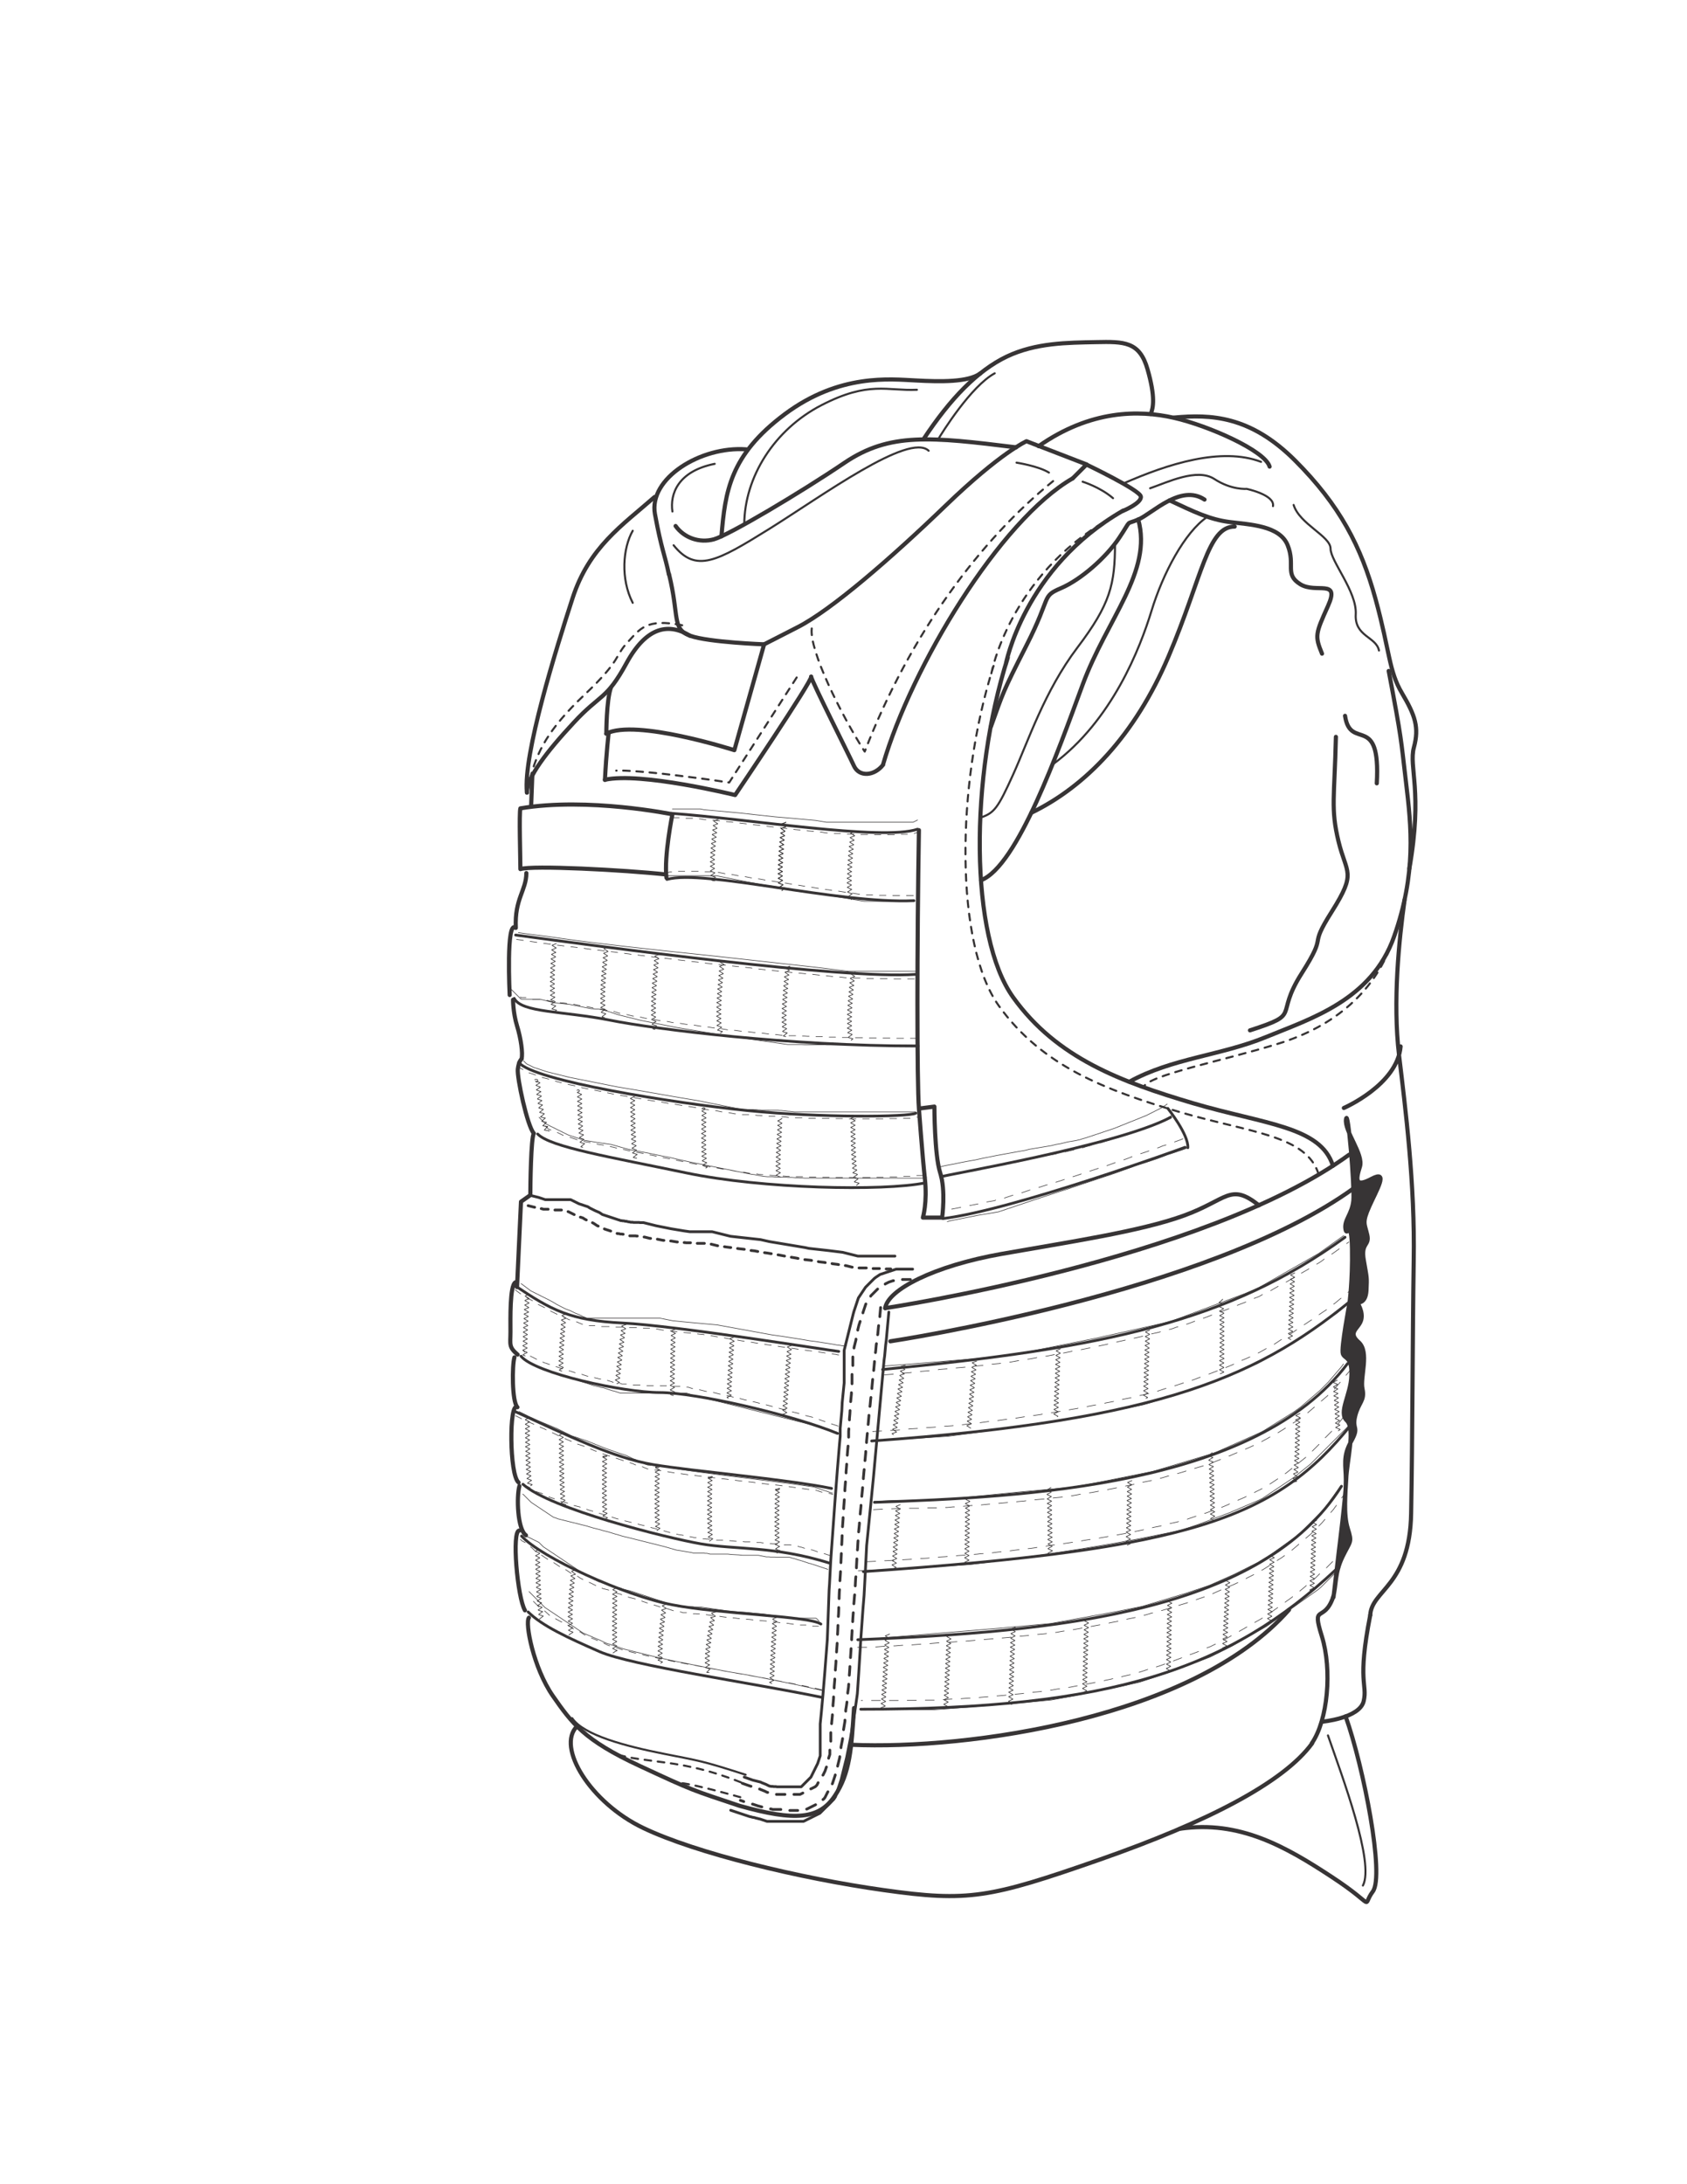 <svg xmlns="http://www.w3.org/2000/svg" viewBox="0 0 8500 11000" fill-rule="evenodd" text-rendering="geometricPrecision" image-rendering="optimizeQuality" clip-rule="evenodd" shape-rendering="geometricPrecision"><defs><style>.str1,.str5{stroke:#373435}.str1{stroke-width:3;stroke-linecap:round;stroke-linejoin:round}.str5{stroke-width:3.469;stroke-linejoin:bevel}.str0,.str2,.str3,.str4{stroke:#373435;stroke-width:10.417;stroke-linecap:round;stroke-linejoin:round}.str0,.str2,.str4{stroke-width:13.89}.str0,.str4{stroke-width:20.835}.str4{stroke-width:10.417;stroke-dasharray:33.331 33.331}.fil0{fill:none}</style></defs><g id="Layer_x0020_1"><path class="fil0 str0" d="M4460 6588s1605-240 2338-773M4486 6755s1605-240 2338-773"/><path class="fil0 str0" d="M6343 6070c-145-115-158-28-378 52s-580 133-919 193-573 180-586 273"/><path class="fil0 str1" d="M6829 6478l-6 5-6 5-6 5-6 5-6 5-6 5-1 1m-35 29l-4 3-6 5-6 5-6 5-6 5-6 5-3 2m-36 28l-2 1-6 4-6 4-6 4-6 4-6 4-6 4m-37 26l-5 3-6 4-6 4-6 4-6 4-6 4-3 2m-38 25l-1 1-6 4-6 4-6 4-6 4-6 4-6 4m-39 24l-5 3-6 4-6 4-6 4-6 4-6 4-2 1m-40 22l-4 2-7 4-7 4-7 4-7 4-7 3-2 1m-41 20l-5 2-7 3-7 3-7 3-7 3-7 3h-1m-41 19l-1 1-7 3-7 3-7 3-7 3-8 3-3 1m-42 17l-8 3-8 3-8 3-8 3-8 3-3 1m-43 16l-3 1-8 3-8 3-8 3-8 3-7 2m-43 14h-1l-9 3-9 3-9 3-9 3-7 2m-44 13l-3 1-9 3-9 3-9 3-9 3-4 1m-44 12l-9 2-10 3-10 2-10 2-6 1m-44 11l-10 2-10 2-10 2-10 2-4 1m-44 10l-4 1-11 2-11 2-11 2-8 2m-45 9h-2l-11 2-11 2-11 2-9 2m-45 8l-3 1-12 2-12 2-12 2-6 1m-45 8l-9 1-12 2-12 2-12 2m-45 7l-5 1-13 2-13 2-13 2h-1m-45 6l-5 1-13 2-13 2-13 2m-45 6l-9 1-14 2-14 2-9 1m-45 5h-2l-14 2-14 2-14 2m-45 5l-12 1-15 2-15 2h-3m-45 5l-11 1-15 1-15 1h-3m-45 4l-13 1-16 1-16 1h-1m-45 4h-2l-16 1-16 1-11 1m-45 4l-10 1-17 1-17 1h-2m-45 3h-3l-17 1-17 1-8 1m2462-699l-6 5-6 5-6 5-6 5-6 5-6 5-6 5-6 5-6 5-6 5-6 5-6 5-6 5-6 5-6 5-6 5-6 5-6 5-6 5-6 5-6 5-6 4-6 4-6 4-6 4-6 4-6 4-6 4-6 4-6 4-6 4-6 4-6 4-6 4-6 4-6 4-6 4-6 4-6 4-6 4-6 4-6 4-6 4-6 4-6 4-6 4-6 4-6 4-6 4-6 4-6 4-6 4-6 4-6 4-6 4-6 4-6 4-6 4-6 4-6 4-6 4-6 4-6 4-6 4-7 4-7 4-7 4-7 4-7 4-7 4-7 4-7 4-7 4-7 4-7 4-7 4-7 4-7 4-7 4-7 4-7 4-7 4-7 4-7 4-7 3-7 3-7 3-7 3-7 3-7 3-7 3-7 3-7 3-7 3-7 3-7 3-7 3-7 3-8 3-8 3-8 3-8 3-8 3-8 3-8 3-8 3-8 3-8 3-8 3-8 3-8 3-8 3-8 3-8 3-8 3-8 3-8 3-8 3-8 3-8 3-8 3-8 3-8 3-8 3-9 3-9 3-9 3-9 3-9 3-9 3-9 3-9 3-9 3-9 3-9 3-9 3-9 3-9 3-9 3-9 3-9 3-9 3-9 3-9 3-9 3-10 3-10 3-10 3-10 3-10 3-10 3-10 3-10 3-10 2-10 2-10 2-10 2-10 2-10 2-10 2-10 2-10 2-10 2-11 2-11 2-11 2-11 2-11 2-11 2-11 2-11 2-11 2-11 2-11 2-11 2-11 2-11 2-11 2-11 2-11 2-12 2-12 2-12 2-12 2-12 2-12 2-12 2-12 2-12 2-12 2-12 2-12 2-12 2-12 2-12 2-13 2-13 2-13 2-13 2-13 2-13 2-13 2-13 2-13 2-13 2-13 2-13 2-13 2-13 2-14 2-14 2-14 2-14 2-14 2-14 2-14 2-14 2-14 2-14 2-14 2-14 2-14 2-15 2-15 2-15 2-15 2-15 2-15 2-15 2-15 2-15 2-15 2-15 1-15 1-16 1-16 1-16 1-16 1-16 1-16 1-16 1-16 1-16 1-16 1-16 1-16 1-17 1-17 1-17 1-17 1-17 1-17 1-17 1-17 1-17 1-17 1"/><path class="fil0 str2" d="M6847 6517c-491 412-976 635-2455 740"/><path class="fil0 str1" d="M6766 7140l-4 6-4 5-4 5-4 5-4 5-4 5-2 3m-30 34l-4 4-5 5-5 5-5 5-5 5-5 5-4 4m-31 33l-1 1-5 5-5 5-5 5-5 5-5 5-5 5-3 3m-33 31l-2 2-5 4-5 4-5 4-5 4-5 4-5 4-2 2m-35 28l-3 2-5 4-5 4-5 4-5 4-5 4-5 4-2 1m-37 26l-5 3-6 4-6 4-6 4-6 4-6 4-5 3m-39 23l-4 2-6 3-6 3-6 3-6 3-6 3-5 3m-41 20l-6 3-7 3-7 3-7 3-7 3-7 3-1 1m-42 18l-6 3-7 3-7 3-7 3-7 3-6 2m-43 16l-4 1-8 3-8 3-8 3-8 3-7 2m-43 14l-7 2-8 3-9 3-9 3-9 3-2 1m-44 12l-7 2-9 2-9 2-9 2-9 2m-44 11l-3 1-10 2-10 2-10 2-10 2-2 1m-44 10l-4 1-10 2-10 2-10 2-10 2m-45 9l-10 2-11 2-11 2-11 2h-2m-45 8l-10 2-12 2-12 2-11 2m-45 7h-3l-12 2-12 2-12 2-5 1m-45 7l-13 2-13 2-13 2-7 1m-45 6l-13 2-13 2-13 2-4 1m-45 6l-5 1-14 2-14 2-12 1m-45 5l-14 2-15 2-15 2h-2m-45 5l-13 1-15 2-15 2h-2m-45 4l-15 1-16 2-15 1m-45 4h-4l-16 1-16 1-9 1m-45 4l-12 1-17 1-17 1m-45 4l-6 1-17 1-17 1h-4m-45 4h-4l-18 1-18 1h-6m-45 3h-3l-18 1-19 1h-5m-45 3h-6l-19 1-19 1h-2m2440-700l-4 6-5 6-5 6-5 6-5 5-5 5-5 5-5 5-5 5-5 5-5 5-5 5-5 5-5 5-5 5-5 5-5 5-5 5-5 5-5 5-5 5-5 5-5 5-5 5-5 5-5 5-5 5-5 5-5 5-5 5-5 5-5 5-5 5-5 5-5 5-5 5-5 5-5 5-5 5-5 5-5 5-5 4-5 4-5 4-5 4-5 4-5 4-5 4-5 4-5 4-5 4-5 4-5 4-5 4-5 4-5 4-5 4-5 4-6 4-6 4-6 4-6 4-6 4-6 4-6 4-6 4-6 4-6 4-6 4-6 4-6 4-6 4-6 4-6 4-6 4-6 4-6 4-6 4-6 4-6 4-6 4-6 4-6 4-6 4-6 3-6 3-6 3-7 3-7 3-7 3-7 3-7 3-7 3-7 3-7 3-7 3-7 3-7 3-7 3-7 3-7 3-7 3-7 3-7 3-7 3-7 3-7 3-7 3-8 3-8 3-8 3-8 3-8 3-8 3-8 3-8 3-8 3-8 3-8 3-8 3-8 3-8 3-8 3-8 3-8 3-8 3-8 3-8 3-9 3-9 3-9 3-9 3-9 3-9 3-9 3-9 3-9 3-9 2-9 2-9 2-9 2-9 2-9 2-9 2-10 2-10 2-10 2-10 2-10 2-10 2-10 2-10 2-10 2-10 2-10 2-10 2-10 2-10 2-10 2-11 2-11 2-11 2-11 2-11 2-11 2-11 2-11 2-11 2-11 2-11 2-11 2-11 2-12 2-12 2-12 2-12 2-12 2-12 2-12 2-12 2-12 2-12 2-12 2-12 2-12 2-13 2-13 2-13 2-13 2-13 2-13 2-13 2-13 2-13 2-13 2-13 2-13 2-14 2-14 2-14 2-14 2-14 2-14 2-14 2-14 2-14 2-14 2-14 2-15 2-15 2-15 2-15 2-15 2-15 2-15 2-15 2-15 2-15 2-15 2-16 2-16 2-16 2-16 2-16 2-16 1-16 1-16 1-16 1-16 1-17 1-17 1-17 1-17 1-17 1-17 1-17 1-17 1-17 1-17 1-18 1-18 1-18 1-18 1-18 1-18 1-18 1-18 1-18 1-19 1-19 1-19 1-19 1-19 1-19 1-19 1-19 1"/><path class="fil0 str2" d="M6807 7176c-380 473-806 626-2457 739"/><path class="fil0 str1" d="M4401 7603l18-1 18-1h10m45-2l19-1h26m45-2h47m45-2h45m45-2h8l10-1 10-1 10-1h7m45-3l9-1 10-1 10-1 10-1h6m45-3l10-1 10-1 10-1 10-1h3m45-4h4l10-1 10-1 11-1 10-1m45-4l8-1 11-1 11-1 11-1 6-1m45-5h2l11-1 11-1 11-1 11-1h1m45-5l8-1 11-1 11-1 11-1 6-1m45-6h3l11-2 11-2 11-2 10-2m45-7l9-1 11-2 11-2 11-2 4-1m45-8l4-1 11-2 11-2 11-2 9-2m45-9l9-2 10-2 10-2 10-2 4-1m44-10l4-1 10-2 10-2 10-2 10-2m44-11l8-2 10-3 10-3 10-3 5-1m44-12h1l10-3 10-3 10-3 10-3 2-1m43-13l4-1 10-3 10-3 10-3 10-3m43-15l6-2 10-4 10-4 10-4 8-3m42-17l6-2 9-4 9-4 9-4 8-3m42-18l5-2 9-4 9-4 9-4 9-4m41-20l4-2 9-5 9-5 9-5 9-5 2-1m40-22h1l8-5 8-5 8-5 8-5 5-3m38-25l5-3 8-5 8-5 8-5 8-6 1-1m36-27l7-6 7-6 7-6 7-6 6-5m34-30l3-2 7-6 7-6 7-6 7-6 3-3m32-32l4-4 6-7 6-7 6-7 6-7 2-2m29-35l5-6 6-7 6-7 6-7m-2403 663l18-1 18-1 18-1 18-1 18-1 19-1h203l10-1 10-1 10-1 10-1 10-1 10-1 10-1 10-1 10-1 10-1 10-1 10-1 10-1 10-1 10-1 10-1 10-1 10-1 10-1 10-1 10-1 10-1 10-1 10-1 10-1 10-1 10-1 10-1 10-1 10-1 10-1 10-1 10-1 10-1 10-1 10-1 10-1 10-1 10-1 10-1 10-1 11-1 10-1 11-1 11-1 11-1 11-1 11-1 11-1 11-1 11-1 11-1 11-1 11-1 11-1 11-1 11-1 11-1 11-1 11-1 11-1 11-1 11-1 11-1 11-1 11-1 11-2 11-2 11-2 11-2 11-2 11-2 11-2 11-2 11-2 11-2 11-2 10-2 11-2 10-2 10-2 10-2 10-2 10-2 10-2 10-2 10-2 10-2 10-2 10-2 10-2 10-2 10-2 10-2 10-2 10-2 10-2 10-2 10-2 10-2 10-2 10-2 10-2 10-2 10-2 10-2 10-3 10-3 10-3 10-3 10-3 10-3 10-3 10-3 10-3 10-3 10-3 10-3 10-3 10-3 10-3 10-3 10-3 10-3 10-3 10-3 10-3 10-3 10-3 10-3 10-3 10-3 10-3 10-3 9-3 9-3 9-3 9-3 9-4 9-4 9-4 9-4 9-4 9-4 9-4 9-4 9-4 9-4 9-4 9-4 9-4 9-4 9-4 9-4 9-4 9-4 9-4 9-4 9-4 9-4 9-4 9-4 8-4 8-4 8-4 8-5 8-5 8-5 8-5 8-5 8-5 8-5 8-5 8-5 8-5 8-5 8-5 8-5 8-5 8-5 8-5 8-5 8-5 8-5 7-5 7-5 7-5 7-5 7-5 7-6 7-6 7-6 7-6 7-6 7-6 7-6 7-6 7-6 7-6 7-6 7-6 7-6 7-6 6-6 6-6 6-6 6-6 6-6 6-6 6-6 6-7 6-7 6-7 6-7 6-7 6-7 6-7 6-7 6-7 6-7 6-7 5-7 5-7"/><path class="fil0 str2" d="M4406 7566c759-27 1918-80 2384-699"/><path class="fil0 str1" d="M4456 6924l13-1 13-1 13-1 6-1m45-4l13-1 13-1 13-1 7-1m45-5l10-1 12-1 12-1 11-1m45-5l5-1 12-1 12-1 12-1h4m45-5l11-1 12-1 12-1 11-1m45-5h2l12-1 11-1 11-1 9-1m45-6h3l11-1 11-1 11-1 8-1m45-6h2l11-2 11-2 11-2 11-2m45-7l9-1 11-2 11-2 11-2 4-1m45-7h3l10-2 10-2 10-2 10-2h1m45-8l5-1 10-2 10-2 10-2 9-2m45-8l5-1 10-2 10-2 10-2 10-2m45-9l3-1 10-2 10-2 9-2 9-2 4-1m44-10l8-2 9-2 9-2 9-2 9-2m44-10h2l9-2 9-2 9-2 9-2 6-2m44-11l3-1 9-2 9-2 9-2 9-2 6-2m44-12h2l9-2 9-3 8-3 8-3 8-2m43-13l7-2 8-3 8-3 8-3 8-3 3-1m43-15l3-1 8-3 8-3 8-3 8-3 8-3m43-16l6-2 8-3 8-3 8-3 8-3 5-2m42-17l7-3 8-3 8-3 8-3 8-3 4-2m42-18l8-3 8-3 8-3 7-4 7-4 4-2m41-20l7-4 7-4 7-4 7-4 7-4 3-2m40-21l7-4 7-4 7-4 7-4 7-4 3-2m39-23l7-4 7-4 7-4 7-4 7-4 3-2m39-24h1l7-4 7-4 7-5 7-5 7-5 2-2m38-25l2-1 7-5 7-5 7-5 7-5 7-5 1-1m37-26l4-3 7-5m-2345 625l13-1 13-1 13-1 13-1 13-1 13-1 13-1 13-1 13-1 13-1 13-1 13-1 12-1 12-1 12-1 12-1 12-1 12-1 12-1 12-1 12-1 12-1 12-1 12-1 12-1 12-1 12-1 12-1 12-1 12-1 12-1 12-1 12-1 12-1 12-1 12-1 12-1 11-1 11-1 11-1 11-1 11-1 11-1 11-1 11-1 11-1 11-1 11-1 11-1 11-1 11-1 11-2 11-2 11-2 11-2 11-2 11-2 11-2 11-2 11-2 11-2 11-2 11-2 11-2 10-2 10-2 10-2 10-2 10-2 10-2 10-2 10-2 10-2 10-2 10-2 10-2 10-2 10-2 10-2 10-2 10-2 10-2 10-2 10-2 10-2 10-2 10-2 10-2 10-2 10-2 10-2 10-2 10-2 10-2 10-2 10-2 9-2 9-2 9-2 9-2 9-2 9-2 9-2 9-2 9-2 9-2 9-2 9-2 9-2 9-2 9-2 9-2 9-2 9-2 9-2 9-2 9-2 9-2 9-2 9-2 9-2 9-2 9-2 9-2 9-2 9-2 9-2 9-2 9-2 9-2 9-2 9-2 9-2 8-2 8-2 8-2 8-2 8-2 8-2 8-3 8-3 8-3 8-3 8-3 8-3 8-3 8-3 8-3 8-3 8-3 8-3 8-3 8-3 8-3 8-3 8-3 8-3 8-3 8-3 8-3 8-3 8-3 8-3 8-3 8-3 8-3 8-3 8-3 8-3 8-3 8-3 8-3 8-3 8-3 8-3 8-3 8-3 8-3 8-3 8-3 8-3 8-3 8-3 8-3 8-3 7-3 7-3 7-3 7-3 7-3 7-3 7-3 7-3 7-3 7-3 7-4 7-4 7-4 7-4 7-4 7-4 7-4 7-4 7-4 7-4 7-4 7-4 7-4 7-4 7-4 7-4 7-4 7-4 7-4 7-4 7-4 7-4 7-4 7-4 7-4 7-4 7-4 7-4 7-4 7-4 7-4 7-4 7-4 7-4 7-4 7-4 7-4 7-4 7-4 7-4 7-4 7-4 7-4 7-5 7-5 7-5 7-5 7-5 7-5 7-5 7-5 7-5 7-5 7-5 7-5 7-5 7-5 7-5 7-5 7-5 7-5"/><path class="fil0 str2" d="M4447 6897c1112-107 1744-240 2330-666"/><path class="fil0 str1" d="M4321 8296h46m45-2h4l12-1 12-1 12-1h6m45-2h7l12-1 12-1 12-1h3m45-2l11-1 12-1 12-1 11-1m45-3h3l12-1 12-1 12-1h7m45-3h6l12-1 12-1 12-1h4m45-3l9-1 12-1 12-1 12-1h1m45-4l11-1 12-1 12-1 11-1m45-4h2l12-1 11-1 11-1 9-1m45-5h3l11-1 11-1 11-1 8-1m45-5h4l11-1 11-1 11-1 8-1m45-6h3l11-2 11-2 11-2 8-1m45-7h2l11-2 11-2 11-2 10-2m45-8l11-2 11-2 11-2 11-2h1m45-9l8-2 11-2 11-2 11-2 5-1m44-10l3-1 10-2 10-2 10-2 10-2m44-11l8-2 10-3 10-3 10-3 6-1m44-12h1l10-3 10-3 10-3 10-3 3-1m43-13l3-1 10-3 10-3 10-3 10-3 2-1m43-15l3-1 9-3 9-3 9-3 9-3 2-1m42-16l2-1 9-4 9-4 9-4 9-4 4-2m42-18l8-3 9-4 9-4 9-4 8-4m41-20l3-2 8-4 8-4 8-4 8-4 4-2m40-22l6-3 8-5 8-5 8-5 8-5 2-1m38-25l6-4 8-5 8-5 7-5 7-5 1-1m37-27l6-5 7-6 7-6 7-6 7-6 1-1m35-30l5-4 7-6 7-6 7-6 6-6 2-2m32-32l3-3 6-6 6-6 6-7 6-7 4-4m29-35l2-2 6-7 6-7 5-7 5-7 5-6m26-37l5-7 5-7 5-8 5-7m-2458 738h72l12-1 12-1 12-1 12-1 12-1 12-1 12-1 12-1 12-1 12-1 12-1 12-1 12-1 12-1 12-1 12-1 12-1 12-1 12-1 12-1 12-1 12-1 12-1 12-1 12-1 12-1 12-1 12-1 12-1 12-1 12-1 12-1 12-1 12-1 12-1 12-1 12-1 12-1 12-1 12-1 12-1 12-1 12-1 12-1 12-1 12-1 12-1 12-1 12-1 12-1 12-1 12-1 12-1 11-1 11-1 11-1 11-1 11-1 11-1 11-1 11-1 11-1 11-1 11-1 11-1 11-1 11-1 11-1 11-1 11-1 11-1 11-1 11-1 11-1 11-1 11-1 11-1 11-2 11-2 11-2 11-2 11-2 11-2 11-2 11-2 11-2 11-2 11-2 11-2 11-2 11-2 11-2 11-2 11-2 11-2 11-2 11-2 11-2 11-2 11-2 11-2 11-2 11-2 11-2 11-2 11-2 11-2 10-2 10-2 10-2 10-2 10-2 10-2 10-2 10-2 10-2 10-2 10-2 10-2 10-2 10-3 10-3 10-3 10-3 10-3 10-3 10-3 10-3 10-3 10-3 10-3 10-3 10-3 10-3 10-3 10-3 10-3 10-3 10-3 10-3 10-3 10-3 9-3 9-3 9-3 9-3 9-3 9-3 9-3 9-3 9-3 9-3 9-3 9-3 9-3 9-4 9-4 9-4 9-4 9-4 9-4 9-4 9-4 9-4 9-4 9-4 9-4 9-4 9-4 8-4 8-4 8-4 8-4 8-4 8-4 8-4 8-4 8-4 8-4 8-4 8-4 8-4 8-4 8-4 8-5 8-5 8-5 8-5 8-5 8-5 8-5 8-5 8-5 7-5 7-5 7-5 7-5 7-5 7-5 7-5 7-5 7-5 7-5 7-5 7-5 7-5 7-5 7-5 7-5 7-5 7-6 7-6 7-6 7-6 6-6 6-6 6-6 6-6 6-6 6-6 6-6 6-6 6-6 6-6 6-6 6-6 6-6 6-6 6-6 6-6 6-6 6-6 6-6 5-6 5-7 5-7 5-7 5-7 5-7 5-7 5-7 5-7 5-7 5-7 5-7 5-7 5-7 5-7 5-7 5-7"/><path class="fil0 str2" d="M4322 8258c1006-40 2038-140 2437-773"/><path class="fil0 str1" d="M6715 7864l-6 6-6 6-6 6-6 6-6 6-2 2m-34 30l-2 2-6 6-6 6-6 6-6 5-6 5m-35 29l-3 3-6 5-6 5-6 5-6 5-6 5m-36 28l-3 3-7 5-7 5-7 5-7 5-7 5m-37 27l-3 2-7 5-7 5-7 5-7 5-7 5-1 1m-38 25l-2 1-7 4-7 4-7 4-7 4-7 4-2 1m-39 23h-1l-7 4-7 4-7 4-7 4-7 4-3 2m-40 22l-7 4-7 4-7 4-7 4-7 4-4 2m-41 20l-8 4-8 4-8 4-8 3-8 3-3 1m-42 18l-2 1-8 3-8 3-8 3-8 3-8 3h-1m-42 16l-5 2-8 3-8 3-8 3-8 3-5 2m-43 15l-2 1-8 3-8 3-9 3-9 3-7 2m-43 13h-1l-9 3-9 3-9 3-9 3-7 2m-44 12l-3 1-9 2-9 2-9 2-9 2-5 1m-44 10l-7 2-9 2-10 2-10 2-8 2m-45 9l-5 1-10 2-10 2-10 2-10 2m-45 8l-6 1-10 2-10 2-10 2-8 1m-45 7l-10 1-11 2-11 2-11 2h-3m-45 6l-6 1-11 1-11 1-11 1-6 1m-45 5l-5 1-11 1-11 1-11 1-6 1m-45 4l-7 1-12 1-12 1-12 1h-3m-45 4l-12 1-12 1-12 1-9 1m-45 3h-7l-13 1-13 1-13 1m-45 2h-5l-13 1-13 1-13 1h-1m-45 2h-45m-45 1h-46m-45 1h-45m-45 0h-45m-45 0h-7m2413-667l-6 6-6 6-6 6-6 6-6 6-6 6-6 6-6 6-6 6-6 6-6 6-6 6-6 6-6 6-6 6-6 6-7 6-7 6-7 5-7 5-7 5-7 5-7 5-7 5-7 5-7 5-7 5-7 5-7 5-7 5-7 5-7 5-7 5-7 5-7 5-7 5-7 5-7 5-7 5-7 5-7 5-7 5-7 5-7 5-7 5-7 5-7 5-7 5-7 5-7 5-7 5-7 5-7 5-7 5-7 5-7 4-7 4-7 4-7 4-7 4-7 4-7 4-7 4-7 4-7 4-7 4-7 4-7 4-7 4-7 4-7 4-7 4-7 4-7 4-7 4-7 4-7 4-7 4-7 4-7 4-8 4-8 4-8 4-8 4-8 4-8 4-8 4-8 4-8 4-8 4-8 4-8 4-8 4-8 4-8 3-8 3-8 3-8 3-8 3-8 3-8 3-8 3-8 3-8 3-8 3-8 3-8 3-8 3-8 3-8 3-8 3-8 3-8 3-8 3-8 3-8 3-8 3-8 3-9 3-9 3-9 3-9 3-9 3-9 3-9 3-9 3-9 3-9 3-9 3-9 3-9 3-9 3-9 3-9 3-9 3-9 3-9 2-9 2-9 2-9 2-9 2-9 2-9 2-9 2-9 2-9 2-9 2-10 2-10 2-10 2-10 2-10 2-10 2-10 2-10 2-10 2-10 2-10 2-10 2-10 2-10 2-10 2-10 2-10 2-10 2-10 2-10 2-10 2-10 2-10 2-10 2-10 2-11 2-11 2-11 2-11 2-11 2-11 2-11 2-11 2-11 2-11 1-11 1-11 1-11 1-11 1-11 1-11 1-11 1-11 1-11 1-11 1-11 1-11 1-12 1-12 1-12 1-12 1-12 1-12 1-12 1-12 1-12 1-12 1-12 1-12 1-12 1-12 1-12 1-12 1-12 1-12 1-12 1-12 1-13 1-13 1-13 1-13 1-13 1-13 1-13 1-13 1-13 1-13 1-13 1-13 1-13 1-13 1-13 1-13 1h-367"/><path class="fil0 str2" d="M6734 7902c-539 506-1132 706-2397 706M4437 6585l-1 11-1 11-1 11-1 11v2m-6 45l-1 8-1 11-1 11-1 11-1 5m-6 45l-1 5-1 11-1 11-1 11-1 7m-5 45v2l-1 11-1 11-2 21m-5 45l-1 10-2 22-1 11v3m-5 45l-1 6-1 11-1 11-1 11-1 6m-5 45v3l-1 11-1 11-1 11-1 10m-4 45l-1 9-1 11-1 11-1 11v4m-4 45v4l-1 11-1 11-1 11-1 9m-4 45l-1 9-1 11-1 11-1 10v5m-4 45v2l-1 10-1 10-1 10-1 10v2m-4 45v4l-1 10-1 10-1 10-1 10m-4 45v5l-2 20-2 20m-3 45l-1 15-1 20-1 11m-3 45v2l-1 19-1 19v5m-3 45l-1 7-1 19-1 19v1m-3 45l-1 9-3 36m-3 45l-2 26-1 19m-3 45v5l-2 34v7m-3 45l-1 14-1 16-1 15m-3 45v2l-1 15-1 15-1 12m-3 45v1l-1 14-1 7-1 7-1 7-1 7v2m-4 45v1l-1 7-1 7-1 7-1 6-1 6-1 6v6m-4 45v5l-1 6-1 6-1 6-1 6-1 6-1 6-1 6v1m-5 45v2l-1 5-1 5-1 5-1 5-1 5-1 5-1 5-1 5v4m-6 45v3l-1 4-1 4-1 4-1 4-1 4-1 4-1 4-1 4-1 4-1 4-1 4v1m-12 44v1l-1 3-1 3-1 3-1 3-1 3-1 3-1 3-1 3-1 3-1 3-1 3-1 3-1 3-1 3-1 2m-22 40l-1 1-1 2-1 2-1 2-1 2-1 2-1 2-1 2-1 2-1 2-1 2-1 2-1 2-1 2-1 2-2 2-1 2-2 2-2 2-2 1-1 1m-37 26l-2 1-2 1-2 1-2 1-2 1-2 1-2 1-2 1-2 1-2 1-2 1-2 1-2 1-2 1-2 1-2 1-2 1-2 1-2 1-2 1-2 1-2 1h-1m-45 7h-40m-45-5h-41l-3-1-3-1-3-1h-2m-44-10l-5-1-3-1-3-1-5-1-3-1-3-1-3-1-3-1-3-1-3-1-3-1-3-1-3-1-3-1h-1m-44-13l-5-2-6-2-6-2m748-2459l-1 11-1 11-1 11-1 11-1 11-1 11-1 11-1 11-1 11-1 11-1 11-1 11-1 11-3 22-1 11-1 11-1 11-1 11-1 11-3 22-1 11-1 11-1 11-1 11-1 11-2 22-2 22-1 11-1 11-1 11-2 22-1 11-1 11-2 22-1 11-1 11-1 11-1 11-1 11-1 11-1 11-1 11-1 11-1 11-1 11-1 11-1 11-1 11-1 11-1 11-1 11-1 11-1 11-1 11-1 11-1 11-1 11-1 11-1 11-1 11-1 11-1 11-1 11-1 11-1 11-1 11-1 11-1 11-1 11-1 11-1 10-1 10-1 10-1 10-1 10-1 10-1 10-1 10-1 10-1 10-1 10-1 10-1 10-1 10-1 10-1 10-1 10-1 10-1 10-1 10-2 20-2 20-2 20-2 20-2 20-2 20-2 20-1 20-1 20-1 20-1 20-1 19-1 19-1 19-1 19-1 19-1 19-1 19-1 19-1 19-3 37-3 36-5 71-5 69-2 34-2 33-1 16-1 16-1 16-1 16-1 16-1 16-1 16-1 15-1 15-1 15-1 15-1 15-1 15-1 14-1 7-1 7-1 7-1 7-1 7-1 7-1 7-1 7-1 7-1 7-1 7-1 7-1 7-1 7-1 7-1 6-1 6-1 6-1 6-1 6-1 6-1 6-1 6-1 6-1 6-1 6-1 6-1 6-1 6-1 6-1 6-1 6-1 6-1 6-1 6-1 5-1 5-1 5-1 5-1 5-1 5-1 5-1 5-1 5-1 5-1 5-1 5-1 5-1 5-1 5-1 5-1 5-1 5-1 5-1 4-1 4-1 4-1 4-1 4-1 4-1 4-1 4-1 4-1 4-1 4-1 4-1 4-1 4-1 4-1 4-1 4-1 4-1 4-1 4-1 4-1 4-1 4-1 4-1 4-1 4-1 4-1 4-1 3-1 3-1 3-1 3-1 3-1 3-1 3-1 3-1 3-1 3-1 3-1 3-1 3-1 3-1 3-1 3-1 3-1 3-1 3-1 3-1 3-1 3-1 3-1 3-1 3-1 3-1 3-1 3-1 3-2 3-2 3-2 3-2 3-2 2-2 2-2 2-2 2-2 2-2 2-2 2-2 2-2 2-2 2-2 2-2 2-2 2-2 2-2 2-2 2-2 2-2 2-2 2-2 2-2 2-2 2-2 2-2 2-2 2-2 2-2 2-2 2-2 2-2 2-2 2-2 2-2 2-2 2-2 2-2 1-2 1-2 1-2 1-2 1-2 1-2 1-2 1-2 1-2 1-2 1-2 1-2 1-2 1-2 1-2 1-2 1-2 1-2 1-2 1-2 1-2 1-2 1-2 1-2 1-2 1-2 1-2 1-2 1-2 1-2 1-2 1-2 1-2 1-2 1-2 1-2 1-2 1-2 1-2 1-2 1h-184l-3-1-3-1-3-1-3-1-3-1-3-1-3-1-3-1-3-1-3-1-3-1-3-1-6-1-3-1-3-1-6-1-3-1-3-1-3-1-6-1-6-1-3-1-3-1-6-1-3-1-3-1-3-1-3-1-3-1-3-1-3-1-3-1-3-1-3-1-6-2-3-1-6-2-3-1-6-2-6-2-6-2-6-2-6-2-6-2-6-2-6-2"/><path class="fil0 str2" d="M3740 8981l17 6 17 6 9 3h1m43 14h1l2 1 2 1 2 1 2 1 4 1 2 1 2 1 2 1 4 1 2 1 2 1 2 1 2 1 2 1 2 1 2 1 2 1h2m44 10h43m45 0h31l2-1 2-1 2-1 2-1 2-1 2-1 2-1m40-21h1l2-1 2-1 2-1 2-1 2-1 2-1 2-1 2-1 2-1 2-1 2-1 2-2 2-2 2-2 2-2 1-2 1-2 1-2 1-2 1-2 1-2m24-38l1-1 1-2 1-2 1-2 1-2 1-2 1-2 1-2 1-2 1-2 1-2 1-3 1-3 1-3 1-3 1-3 1-3 1-2m11-44v-1l1-3 1-3 1-3 1-3 1-3 1-3v-22m5-45v-43m4-45v-2l1-10 1-10 1-10 1-10v-3m3-45v-5l1-11 1-11 1-11v-7m3-45v-6l1-12 1-12 1-12v-3m3-45v-2l1-13 1-13 1-13v-5m3-45v-2l1-13 1-13 1-13v-3m2-45l1-19 1-26m2-45l1-12 1-28v-5m2-45v-6l1-28 1-11m2-45l2-30 1-16m2-45l1-25 1-21m2-45l1-19 1-26m2-45l1-13 2-28v-5m3-45v-4l1-14 1-14 1-13m3-45v-7l1-13 1-13 1-12m3-45v-6l1-12 1-12 1-12v-2m3-45v-1l1-12 1-12 1-11 1-10m3-45v-30l1-11v-1m3-45v-7l1-11 1-11 1-18m3-45l1-9 1-10 1-10 1-10v-6m3-45v-47m4-45v-43m6-45v-2l1-4 1-4 1-4 1-4 1-4 1-4 1-4 1-4 1-4 1-4v-3m9-45v-2l1-4 1-4 1-4 1-4 1-4 1-4 1-3 1-3 1-3 1-3 1-3 1-3m14-43v-1l1-3 1-3 1-3 1-3 1-3 1-3 1-3 1-3 1-3 1-3 1-3 1-3 1-3 1-3 1-2m24-39l1-2 2-2 2-2 2-2 2-2 2-2 2-2 2-2 2-2 2-2 2-2 2-2 2-2 2-2 2-2 2-2 2-2 2-2m38-25l1-1 2-1 2-1 2-1 2-1 2-1 2-1 2-1 2-1 2-1 3-1 3-1 3-1 3-1 3-1 3-1 3-1h2m45-6h40m-837 2506l17 6 17 6 8 3 4 1 4 1 4 1 4 1 4 1 4 1 4 1 4 1 4 1 4 1 2 1 2 1 2 1 2 1 2 1 4 1 2 1 2 1 2 1 4 1 2 1 2 1 2 1 2 1 2 1 2 1 2 1 2 1 2 1 2 1 4 1h2l4 1h8l4 1h12l4 1h123l1-1 1-1 1-1 1-1 1-1 1-1 1-1 1-1 1-1 1-1 1-1 1-1 1-1 1-1 1-1 1-1 1-1 1-1 1-1 1-1 1-1 1-1 1-1 1-1 1-1 1-1 1-1 1-1 1-1 1-1 1-1 1-1 1-1 1-1 1-1 1-1 1-1 1-1 1-1 1-1 1-1 1-1 1-1 1-1 1-1 1-1 1-1 1-1 1-1 1-2 1-2 1-2 1-2 1-2 1-2 1-2 1-2 1-2 1-2 1-2 1-2 1-2 1-2 1-2 1-2 1-2 1-2 1-2 1-2 1-2 1-2 1-2 1-2 1-2 1-2 1-2 1-2 1-2 1-2 1-2 1-2 1-2 1-2 1-3 1-3 1-3 1-3 1-3 1-3 1-3 1-3 1-3 1-3 1-3 1-3 1-3v-161l1-10 1-10 1-10 1-10 1-10 1-10 1-11 1-11 1-11 1-11 1-11 1-11 1-11 1-11 1-12 1-12 1-12 1-12 1-12 1-12 1-12 1-12 1-12 1-13 1-13 1-13 1-13 1-13 1-13 1-13 1-13 1-13 1-13 1-13 1-13 1-13 1-27 1-27 1-28 1-28 1-28 1-28 1-28 1-28 1-28 2-29 3-57 3-57 2-29 2-29 2-28 2-28 2-28 2-28 2-28 2-28 1-14 1-14 1-14 1-14 1-14 1-14 1-13 1-13 1-13 1-13 1-13 1-13 1-13 1-13 1-13 1-13 1-13 1-13 1-12 1-12 1-12 1-12 1-12 1-12 1-12 1-12 1-12 1-12 1-11 1-11 1-11 1-11v-40l1-11 1-11 1-11 1-11 1-11 1-11 1-11 1-10 1-21 1-21 1-10 1-10 1-10 1-10 1-10 1-10 1-10 1-10 1-10 1-10v-164l1-4 1-4 1-4 1-4 1-4 1-4 1-4 1-4 1-4 1-4 1-4 1-4 1-4 1-4 1-4 1-4 1-4 1-4 1-4 1-4 1-4 1-4 1-4 1-4 1-4 1-4 1-4 1-4 1-4 1-4 1-4 1-4 1-4 1-4 1-4 1-4 1-4 1-4 1-4 1-4 1-4 1-4 1-4 1-4 1-4 1-4 1-4 1-3 1-4 1-3 1-3 1-3 1-3 1-3 1-3 1-3 1-3 1-3 1-3 1-3 1-3 1-3 1-3 1-3 1-3 1-3 1-3 1-3 1-3 1-3 1-3 1-3 2-3 2-3 2-3 2-3 2-3 2-3 2-3 2-3 2-3 2-3 2-3 2-3 2-3 2-3 2-3 2-3 2-3 2-3 2-2 2-2 2-2 2-2 2-2 2-2 2-2 2-2 2-2 2-2 2-2 2-2 2-2 2-2 2-2 2-2 2-2 2-2 2-2 2-2 2-2 2-2 3-2 2-2 3-2 3-2 3-2 3-2 3-2 3-2 3-2 3-2 3-1 3-1 3-1 3-1 3-1 3-1 3-1 3-1 3-1 3-1 3-1 3-1 3-1 3-1 3-1 3-1 3-1 3-1 3-1 3-1 3-1 3-1 3-1 3-1 3-1 3-1 3-1h83"/><path class="fil0 str1" d="M4745 5927h-1 10l3-1 3-1 3-1 4-1 4-1 4-1 5-1 5-1 3-1m45-9l28-5 17-3m45-9l5-1 9-2 9-2 9-2 10-2h2m45-9l3-1 10-2 10-2 11-2 10-2m45-9l11-2 11-2 11-2 11-2m44-10l3-1 12-3 6-1 6-1 6-1 6-1 6-1m44-10l3-1 6-1 6-1 6-1 6-1 6-1 11-2m44-10l6-1 12-3 12-3 6-1 6-1h2m44-11l3-1 6-2 6-2 6-2 12-3 6-2 6-1m44-12l4-1 6-2 6-2 6-2 6-2 6-2 6-2 5-1m44-12l2-1 6-2 6-2 5-2 5-2 5-2 5-2 5-2 3-1m43-14l5-2 5-2 5-2 5-2 5-2 5-2 5-2 5-2 3-1m43-15h1l4-2 4-2 4-2 4-2 4-2 4-2 4-2 4-2 4-2 2-1m41-19l2-1 4-2 3-2 3-2 3-2 3-2m-1179 259h1l1-1h14l3-1 3-1 4-1 4-1 4-1 4-1 5-1 5-1 5-1 5-1 6-1 6-1 12-2 13-3 29-6 32-6 17-3 18-3 9-2 9-2 9-2 9-2 10-2 10-2 10-2 10-2 10-2 10-2 10-2 11-2 11-2 11-2 11-2 11-2 11-2 11-2 11-2 11-2 11-2 11-2 12-2 12-2 12-3 12-3 6-1 6-1 6-1 6-1 6-1 6-1 6-1 6-1 6-1 6-1 6-1 6-1 6-1 6-1 6-1 6-1 6-1 6-1 12-3 12-3 6-1 6-1 6-1 6-1 12-3 12-3 12-3 6-1 6-1 6-1 6-1 6-1 6-1 6-1 12-3 6-1 6-2 6-2 6-2 12-3 6-2 6-2 6-2 6-2 6-2 6-2 6-2 6-2 6-2 6-2 6-2 6-2 6-2 6-2 6-2 6-2 6-2 6-2 6-2 6-2 6-2 6-2 6-2 6-2 5-2 5-2 5-2 5-2 5-2 5-2 5-2 5-2 5-2 5-2 5-2 5-2 5-2 5-2 5-2 5-2 5-2 5-2 5-2 5-2 5-2 5-2 5-2 5-2 5-2 5-2 5-2 5-2 5-2 5-2 5-2 5-2 4-2 4-2 4-2 4-2 4-2 4-2 4-2 4-2 4-2 4-2 4-2 4-2 4-2 4-2 4-2 4-2 4-2 4-2 4-2 4-2 3-2 3-2 3-2 3-2 3-2 3-2 3-2 3-2 3-2"/><path class="fil0 str2" d="M4739 5927c20-10 889-157 1159-300"/><path class="fil0 str1" d="M2608 5370l1 1 1 1 1 1 1 1 1 1 1 1 2 1 2 1 2 1 2 1 2 1 2 1 2 1 2 1 2 1 2 1 1 1m30 16h1l3 1 3 1 3 1 3 1 3 1 3 1 3 1 3 1 3 1 3 1 3 1m32 12l3 1 4 1 4 1 4 1 4 1 4 1 4 1 4 1 3 1m33 10l3 1 4 1 4 1 4 1 4 1 4 1 4 1 4 1m33 8l2 1 5 1 5 1 5 1 5 1 5 1 5 1 3 1m33 8l2 1 5 1 5 1 5 1 5 1 5 1 5 1h1m33 7h2l5 1 5 1 5 1 5 1 5 1 5 1m33 7l4 1 5 1 5 1 5 1 5 1 5 1h2m34 6l3 1 6 1 6 1 6 1 6 1 6 1h2m34 6l9 2 6 1 6 1 6 1 6 1h2m34 6l11 2 6 1 6 1 6 1 6 1m34 5l6 1 6 1 6 1 6 1 10 2m34 5h2l11 2 6 1 6 1 6 1 4 1m34 5h2l6 1 6 1 6 1 6 1 6 1 4 1m34 5l5 1 5 1 5 1 5 1 5 1 5 1h1m34 4h2l5 1 5 1 5 1 5 1 5 1 5 1h1m34 4l5 1 5 1 5 1 5 1 5 1 5 1h4m34 4h33m34 3h2l9 1h8l9 1h5m34 3h31m34 2l8 1 9 1 9 1 8 1m34 2h34m34 2h34m34 1h35m34 1h33m34 1h34m34 0h33m34 0h35m34-1h35m34-2h34m34-5h12l1-1 1-1h1m-1997-282l1 1 1 1 1 1 1 1 1 1 1 1 1 1 1 1 1 1 1 1 1 1 1 1 1 1 1 1 1 1 2 1 2 1 2 1 2 1 2 1 2 1 2 1 2 1 2 1 2 1 2 1 2 1 2 1 2 1 2 1 2 1 2 1 2 1 3 1 3 1 3 1 3 1 3 1 3 1 3 1 3 1 3 1 3 1 3 1 3 1 3 1 3 1 3 1 3 1 3 1 3 1 3 1 3 1 3 1 3 1 4 1 4 1 4 1 4 1 4 1 4 1 4 1 4 1 4 1 4 1 4 1 4 1 4 1 4 1 4 1 4 1 4 1 4 1 4 1 4 1 4 1 4 1 4 1 4 1 4 1 4 1 4 1 4 1 5 1 5 1 5 1 5 1 5 1 5 1 5 1 5 1 5 1 5 1 5 1 5 1 5 1 5 1 5 1 5 1 5 1 5 1 5 1 5 1 5 1 5 1 5 1 5 1 5 1 5 1 5 1 5 1 5 1 5 1 5 1 5 1 5 1 5 1 5 1 5 1 5 1 5 1 5 1 5 1 5 1 5 1 5 1 5 1 5 1 5 1 5 1 5 1 5 1 6 1 6 1 6 1 6 1 6 1 6 1 6 1 6 1 6 1 6 1 6 1 6 1 6 1 6 1 6 1 11 2 6 1 6 1 6 1 6 1 11 2 6 1 6 1 11 2 11 2 6 1 6 1 6 1 6 1 11 2 6 1 11 2 11 2 6 1 6 1 6 1 11 2 11 2 6 1 6 1 6 1 6 1 11 2 6 1 6 1 6 1 6 1 6 1 6 1 6 1 6 1 6 1 6 1 6 1 6 1 6 1 6 1 6 1 6 1 5 1 5 1 5 1 5 1 5 1 5 1 5 1 5 1 5 1 5 1 5 1 5 1 5 1 5 1 5 1 5 1 5 1 5 1 5 1 5 1 5 1 5 1 5 1 5 1 5 1 5 1 5 1 5 1 5 1 5 1 5 1 5 1 5 1 5 1 5 1 5 1 5 1 5 1 5 1 5 1 5 1 5 1 5 1 5 1 5 1h51l9 1h12l9 1h8l9 1h28l9 1h44l9 1h8l9 1 9 1 9 1 9 1h4l9 1 9 1 9 1h609"/><path class="fil0 str2" d="M2613 5350c73 93 786 206 1152 243s819 33 849 13"/><path class="fil0 str1" d="M4656 5919l-3 1h-34m-34 4h-32m-34 3h-35m-34 2h-32m-34 1h-37m-34 0h-34m-34 0h-33m-34-1h-33m-34-1h-33m-34-2h-33m-34-2h-16l-11-1h-5m-34-2l-9-1h-10l-11-1h-3m-34-3l-11-1-5-1h-5l-5-1-5-1h-1m-34-3h-2l-5-1-5-1-5-1-5-1-5-1-5-1m-34-4h-3l-5-1-5-1-5-1-5-1-5-1-5-1m-34-5h-2l-5-1-5-1-5-1-5-1-5-1-5-1h-1m-34-5l-4-1-5-1-5-1-5-1-5-1-5-1-5-1m-34-6l-4-1-5-1-5-1-5-1-5-1-5-1-5-1h-2m-33-7l-5-1-9-2-9-2-9-2h-2m-33-7l-17-3-17-3m-33-7l-17-4-16-3m-33-7l-16-3-16-3h-2m-33-7l-11-2-8-2-8-2-7-1m-33-7l-4-1-7-2-7-2-7-1-7-2h-1m-33-7l-7-1-7-1-7-1-7-1-6-1m-33-8l-5-1-6-1-6-1-6-1-6-1-4-1m-33-8l-2-1-3-1-3-1-3-1-3-1-3-1-3-1-3-1-3-1-3-1-3-1-3-1h-2m-33-10l-2-1-2-1-2-1-2-1-2-1-2-1-2-1-2-1-2-1-2-1-2-1-2-1-2-1-2-1-2-1m-32-12h-1l-2-1-2-1-2-1-2-1-2-1-2-1-2-1-1-1-1-1-1-1-1-1-1-1-1-1-1-1-1-1-1-1-1-1-1-1-1-1-1-1h-1m1921 257l-3 1-3 1-3 1-3 1-3 1h-599l-11-1h-15l-11-1h-5l-11-1-11-1h-20l-11-1h-35l-11-1h-10l-11-1h-25l-11-1-11-1-5-1-5-1-5-1-5-1-5-1-5-1-5-1-5-1-5-1-11-1-5-1-5-1-5-1-5-1-5-1-5-1-5-1-5-1-5-1-5-1-5-1-5-1-5-1-5-1-5-1-5-1-5-1-5-1-5-1-5-1-5-1-5-1-5-1-5-1-5-1-5-1-5-1-5-1-5-1-5-1-5-1-5-1-5-1-5-1-5-1-5-1-5-1-5-1-5-1-5-1-5-1-5-1-5-1-5-1-5-1-5-1-5-1-5-1-5-1-5-1-5-1-5-1-5-1-5-1-5-1-5-1-5-1-5-1-5-1-5-1-5-1-5-1-5-1-9-2-9-2-9-2-9-2-9-2-9-2-9-2-9-2-17-4-17-4-17-3-17-3-33-7-33-7-16-3-16-3-16-3-16-3-16-3-15-3-8-2-8-2-8-2-7-2-7-2-7-2-7-2-7-2-7-2-7-2-7-2-7-2-7-2-7-1-7-1-7-1-7-1-7-1-7-1-7-1-7-1-7-1-7-1-6-1-6-1-6-1-6-1-6-1-6-1-6-1-6-1-6-1-6-1-6-1-3-1-3-1-3-1-3-1-3-1-3-1-3-1-3-1-3-1-3-1-3-1-3-1-3-1-3-1-3-1-3-1-3-1-3-1-3-1-3-1-3-1-3-1-3-1-3-1-3-1-3-1-2-1-3-1-2-1-2-1-2-1-2-1-2-1-2-1-2-1-2-1-2-1-2-1-2-1-2-1-2-1-2-1-2-1-2-1-2-1-2-1-2-1-2-1-2-1-2-1-2-1-2-1-2-1-2-1-2-1-2-1-2-1-2-1-2-1-2-1-2-1-2-1-2-1-2-1-2-1-2-1-2-1-2-1-2-1-2-1-2-1-2-1-2-1-2-1-2-1-2-1-2-1-2-1-2-1-2-1-2-1-2-1-2-1-2-1-1-1-1-1-1-1-1-1-1-1-1-1-1-1-1-1-1-1-1-1-1-1-1-1-1-1-1-1-1-1-1-1-1-1-1-1-1-1-1-1-1-1-1-1-1-1-1-1-1-1-1-1-1-1-1-1-1-1-1-1-1-1-1-1"/><path class="fil0 str2" d="M4663 5957c-216 43-822 30-1205-50s-686-130-749-196M2661 6072l4 1 4 1 4 1 4 1 4 1 4 1 4 1 4 1h1m33 7h2l3 1 3 1 3 1h24m34 4h33m33 8h1l2 1 2 1 2 1 2 1 2 1 2 1 2 1 2 1 2 1 2 1 2 1 2 1 2 1 2 1 2 1m31 13h1l3 1 3 1 3 1 3 1 3 2 3 2 3 2 4 2 4 2m31 14l6 3 3 2 3 2 3 2 3 2 3 2 3 2 3 1 2 1m31 14l2 1 3 1 3 1 3 1 3 1 3 1 3 1 3 1 3 1 3 1 3 1m32 12l2 1h8l3 1 3 1h9l3 1h3m33 8h30l3 1h5m34 5h2l4 1 4 1 4 1 4 1 4 1 4 1 4 1h3m34 4l5 1 5 1 5 1 5 1 5 1 5 1h3m34 3h2l6 1 6 1 6 1 6 1 6 1h2m34 3h3l7 1h22m34 3h36m34 4l4 1 4 1 4 1 4 1 4 1 4 1 4 1 4 1h1m34 5h2l4 1 8 1 8 1 8 1h2m34 5l7 1 9 1 9 1 9 1m34 6h1l9 1 9 1 9 2 6 1m34 6l15 2 18 3h1m34 6h1l32 6m34 6l6 1 18 3 10 2m34 6h1l9 1 9 1 9 1 6 1m34 6l4 1 9 1 9 1 9 1 4 1m34 5l4 1 8 1 8 1 8 1 4 1h1m34 5h2l4 1 4 1 4 1 4 1 4 1 4 1 4 1 4 1h1m34 4h37m34 3h32m34 2h23m-1814-370l4 1 4 1 4 1 4 1 4 1 4 1 4 1 4 1 4 1 4 1 3 1 3 1 3 1 3 1 3 1 3 1 3 1 3 1 3 1 3 1 3 1h128l2 1 2 1 2 1 2 1 2 1 2 1 2 1 2 1 2 1 2 1 2 1 2 1 2 1 2 1 2 1 2 1 2 1 2 1 2 1 2 1 2 1 3 1 3 1 3 1 3 1 3 1 3 1 3 1 3 1 3 1 3 1 3 1 3 1 3 1 3 1 3 1 3 2 3 2 3 2 4 2 4 2 4 2 4 2 4 2 8 4 7 3 7 3 7 3 3 2 3 2 3 2 3 2 3 2 3 1 3 1 3 1 3 1 3 1 3 1 3 1 3 1 3 1 3 1 3 1 3 1 3 1 3 1 3 1 3 1 3 1 3 1 3 1 3 1 3 1 3 1 3 1 3 1 3 1 3 1 3 1 3 1h2l1 1 3 1 3 1h5l3 1h7l3 1 3 1h6l3 1h1l3 1h1l3 1h4l3 1h1l3 1h11l3 1h30l3 1h18l4 1 4 1 4 1 4 1 4 1 4 1 4 1 4 1 4 1 4 1 4 1 4 1 4 1 4 1 4 1 4 1 5 1 5 1 5 1 5 1 5 1 5 1 5 1 5 1 5 1 5 1 5 1 5 1 5 1 5 1 5 1 6 1 6 1 6 1 6 1 6 1 6 1 6 1 6 1 6 1 6 1 6 1 7 1 7 1 7 1 7 1h113l4 1 4 1 4 1 4 1 4 1 4 1 4 1 4 1 4 1 4 1 4 1 4 1 4 1 4 1 4 1 4 1 4 1 4 1 4 1 4 1 4 1 4 1 4 1 8 1 9 1 9 1 9 1 9 1 9 1 9 1 9 1 9 1 9 1 9 1 9 1 9 1 9 1 9 1 9 1 9 1 9 2 9 2 9 2 9 2 9 2 18 3 18 3 18 3 18 3 36 6 36 6 18 3 18 3 9 2 9 2 9 1 9 1 9 1 9 1 9 1 9 1 9 1 9 1 9 1 9 1 9 1 8 1 8 1 8 1 8 1 8 1 8 1 8 1 8 1 8 1 4 1 4 1 4 1 4 1 4 1 4 1 4 1 4 1 4 1 4 1 4 1 4 1 4 1 4 1 4 1 4 1 4 1 4 1 4 1h187"/><path class="fil0 str1" d="M2596 6496l4 3 4 3 4 3 4 3 4 3 4 3 4 2m29 19l3 2 4 2 4 2 4 2 4 2 4 2 4 2 3 2m29 18l1 1 4 2 2 1 2 1 2 1 2 1 2 1 2 1 2 1 2 1 2 1 4 2 2 1 2 1 1 1m30 16l1 1 2 1 2 1 2 1 2 1 2 1 2 1 4 2 2 1 2 1 2 1 2 1 2 1 2 1 2 1 2 1m31 13l2 1 2 1 2 1 2 1 2 1 2 1 2 1 2 1 2 1 2 1 2 1 2 1 2 1 2 1 4 1h1m33 10l2 1 4 1 2 1 2 1 2 1 2 1 2 1 4 1 2 1 2 1 2 1 2 1h3m33 7h29m34 5h38m34 3h34m34 2h36m34 3h32m34 4h2l5 1 5 1 5 1 5 1 5 1 5 1h4m34 4l7 1 10 1 10 1 7 1m34 4h1l11 1 11 1 11 1h1m34 4l8 1 11 1 11 1 4 1m34 5l6 1 11 2 11 2 5 1m34 5l5 1 11 2 11 2 6 1m34 5l5 1 11 2 11 2 7 1m34 5h3l11 2 11 2 9 1m34 5l10 2 21 3h3m34 5l4 1 20 3 10 1m34 5l14 2 18 3h2m34 5l16 2 16 2h2m34 5l22 3 12 2m34 5l9 1 9 1 4 1 4 1 4 1h4m-1600-359l4 3 4 3 4 3 4 3 4 3 4 3 4 3 4 3 4 3 4 3 4 3 4 3 4 2 4 2 4 2 4 2 4 2 4 2 4 2 4 2 4 2 4 2 4 2 4 2 4 2 4 2 2 1 2 1 2 1 2 1 2 1 2 1 2 1 2 1 4 2 2 1 2 1 2 1 2 1 2 1 2 1 2 1 2 1 2 1 3 2 2 1 2 1 2 1 2 1 2 1 3 2 2 1 2 1 3 2 2 1 3 2 2 1 3 2 3 2 2 1 2 1 2 1 2 1 2 1 2 1 2 1 3 2 2 1 2 1 2 1 2 1 2 1 2 1 2 1 2 1 2 1 2 1 2 1 2 1 2 1 2 1 2 1 2 1 4 1 2 1 2 1 2 1 4 1 4 1 2 1 2 1 2 1 2 1 2 1 2 1 2 1 2 1 2 1 2 1 2 1 2 1 2 1 2 1 4 1 2 1 2 1 2 1 2 1 4 1 2 1 2 1 2 1 2 1 2 1 2 1 2 1 2 1 2 1 2 1 2 1 2 1 4 1 2 1 2 1 2 1 2 1 2 1 4 1h367l5 1 5 1 5 1 5 1 5 1 5 1 5 1 5 1 5 1 5 1 5 1 5 1 5 1 10 1 10 1 10 1 10 1 10 1 10 1 10 1 11 1 11 1 11 1 11 1 11 1 11 1 11 1 11 1 11 1 11 1 11 1 11 1 11 1 11 1 11 2 11 2 11 2 11 2 11 2 11 2 11 2 11 2 11 2 11 2 11 2 11 2 11 2 11 2 11 2 11 2 11 2 11 2 11 2 11 2 11 2 11 2 11 2 11 2 11 2 21 3 21 3 20 3 20 3 19 3 19 3 19 3 18 3 18 3 17 3 17 2 16 2 30 5 27 4 13 2 12 2 11 2 10 2 9 1 9 1 4 1 4 1h22"/><path class="fil0 str2" d="M2598 6477c180 120 273 173 539 186s1040 138 1089 143"/><path class="fil0 str1" d="M4223 7182l-3-1-3-1-3-1-3-1-3-1-3-1-3-1-3-1-3-1-3-1-3-1h-1m-32-12h-1l-3-1-3-1-3-1-3-1-3-1-3-1-3-1-3-1-3-1-2-1m-32-11l-3-1-4-1-4-1-4-1-4-1-4-1-4-1-4-1-4-1h-1m-33-10l-3-1-4-1-4-1-4-1-4-1-4-1-4-1-4-1-3-1m-33-9l-3-1-4-1-4-1-4-1-4-1-4-1-4-1-4-1-3-1m-33-9l-8-2-4-1-4-1-8-2-4-1-4-1m-33-8l-7-2-4-1-4-1-8-2-8-2h-2m-33-8l-6-1-4-1-4-1-8-2-4-1-7-2m-33-7l-4-1-8-2-8-2-4-1-4-1-4-1h-1m-33-7h-1l-4-1-4-1-4-1-4-1-4-1-4-1-4-1-4-1h-2m-34-6h-3l-4-1-4-1-4-1-4-1-4-1-4-1-4-1-4-1h-1m-34-6h-1l-3-1-3-1-3-1-3-1-3-1-3-1-3-1h-8m-34-4h-34m-34-3h-32m-34-1h-33m-34-3h-35m-34-5h-22l-3-1-3-1-3-1h-1m-34-6h-1l-3-1-3-1-3-1-3-1-3-1-3-1-3-1-3-1-3-1h-2m-33-7h-2l-3-1-7-1-3-1-3-1-7-1-3-1-3-1h-1m-33-7l-3-1-7-2-3-1-3-1-3-1-3-1-3-1-3-1-3-1m-33-8l-3-1-3-1-3-1-3-1-3-1-3-1-3-1-3-1-3-1-3-1h-1m-33-10l-3-1-3-1-3-1-3-1-3-1-3-1-3-1-3-1-3-1-3-1-3-1m-32-11h-1l-3-1-3-1-3-1-3-1-3-1-3-1-3-1-3-1-3-1-2-1-2-1-2-1m-31-14l-2-1-2-1-2-1-2-1-2-1-2-1-2-1-2-1-2-1-2-1-2-1-2-1-2-1-2-1-2-1-2-1m-28-20l-1-1-1-1-1-1-1-1-1-1-1-1-1-1-1-1-1-1m1575 416l-3-1-3-1-3-1-3-1-3-1-3-1-3-1-3-1-3-1-3-1-3-1-3-1-3-1-3-1-3-1-3-1-3-1-3-1-3-1-3-1-3-1-3-1-3-1-3-1-3-1-3-1-3-1-3-1-3-1-3-1-3-1-3-1-3-1-3-1-3-1-3-1-3-1-3-1-3-1-3-1-3-1-3-1-3-1-3-1-3-1-4-1-4-1-4-1-4-1-4-1-4-1-4-1-4-1-4-1-4-1-4-1-4-1-4-1-4-1-4-1-4-1-4-1-4-1-4-1-4-1-4-1-4-1-4-1-4-1-4-1-4-1-4-1-4-1-4-1-4-1-4-1-4-1-4-1-4-1-4-1-4-1-4-1-4-1-4-1-8-2-4-1-8-2-8-2-4-1-4-1-8-2-4-1-4-1-8-2-4-1-4-1-4-1-4-1-4-1-4-1-4-1-8-2-4-1-8-2-4-1-4-1-8-2-8-2-4-1-8-2-4-1-8-2-4-1-4-1-8-2-4-1-4-1-8-2-4-1-8-2-4-1-4-1-4-1-4-1-4-1-4-1-8-2-4-1-8-2-8-2-4-1-4-1-4-1-4-1-4-1-4-1-8-2-4-1-4-1-4-1-4-1-4-1-4-1-4-1-4-1-4-1-4-1-4-1-4-1-4-1-4-1-4-1-4-1-4-1-4-1-4-1-4-1-4-1-4-1-4-1-4-1-4-1-4-1-4-1-4-1-4-1-4-1-4-1-4-1-4-1-4-1-4-1-4-1-4-1-3-1-3-1-3-1-3-1-3-1-3-1-3-1-3-1-3-1h-334l-3-1-3-1-3-1-3-1-3-1-3-1-3-1-3-1-3-1-3-1-3-1-7-1-3-1-3-1-3-1-3-1-3-1-3-1-3-1-3-1-3-1-3-1-3-1-3-1-3-1-3-1-3-1-7-1-7-1-3-1-3-1-3-1-3-1-7-1-3-1-3-1-7-1-3-1-3-1-3-1-3-1-3-1-3-1-3-1-3-1-3-1-3-1-3-1-3-1-3-1-7-2-3-1-3-1-3-1-3-1-3-1-3-1-3-1-3-1-3-1-3-1-3-1-3-1-3-1-3-1-3-1-3-1-3-1-3-1-3-1-3-1-3-1-3-1-3-1-3-1-3-1-3-1-3-1-3-1-3-1-3-1-3-1-3-1-3-1-3-1-3-1-3-1-3-1-3-1-3-1-3-1-3-1-3-1-3-1-3-1-3-1-3-1-3-1-3-1-3-1-3-1-3-1-3-1-3-1-3-1-3-1-3-1-3-1-3-1-3-1-3-1-3-1-3-1-3-1-3-1-3-1-3-1-3-1-3-1-3-1-3-1-3-1-3-1-3-1-3-1-3-1-2-1-2-1-2-1-2-1-2-1-2-1-2-1-2-1-2-1-2-1-2-1-2-1-2-1-2-1-2-1-2-1-2-1-2-1-2-1-2-1-2-1-2-1-2-1-2-1-2-1-2-1-2-1-2-1-2-1-2-1-2-1-2-1-2-1-2-1-2-1-2-1-2-1-2-1-2-1-2-1-2-1-2-1-1-1-1-1-1-1-1-1-1-1-1-1-1-1-1-1-1-1-1-1-1-1-1-1-1-1-1-1-1-1-1-1"/><path class="fil0 str2" d="M4220 7219c-226-93-713-206-896-206s-629-97-699-183"/><path class="fil0 str1" d="M2598 7130l12 6 12 6 6 3m31 14l11 5 20 9m31 14l9 4 12 5 10 5m31 14l6 3 6 3 6 3 6 3 6 3 2 1m31 14h1l6 3 6 3 6 2 6 3 6 2 2 1m31 14h1l6 2 6 2 6 2 6 2 6 2 3 1m31 13l4 2 5 2 5 2 5 2 5 2 5 2h1m32 12l2 1 5 2 3 1 3 1 3 1 3 1 3 1 3 1 3 1 3 1 3 1h1m32 11h1l3 1 3 1 3 1 3 1 3 1 3 1 3 1 3 1 3 1 3 1 3 1 3 1m33 10l2 1 2 1 3 1 5 1 2 1 2 1 2 1 2 1 2 1 2 1 2 1 3 1m33 9h1l2 1 2 1 2 1 2 1 2 1 5 1 2 1 2 1 2 1 2 1 2 1h3m34 6h16l5 1 5 1 5 1m34 5l5 1 6 1 6 1 6 1 6 1 4 1m34 4h1l7 1 7 1 7 1 7 1 6 1m34 4h2l7 1 7 1 15 2h3m34 4l9 1 15 2 10 1m34 4h3l31 4m34 4l15 2 16 2h3m34 4l11 1 16 2 6 1m34 4l8 1 8 1 8 1 8 1h2m34 4h3l8 1 8 1 8 1 7 1m34 4l5 1 7 1 7 1 7 1 7 1m34 5h3l7 1 7 1 7 1 7 1h3m34 5h3l3 1 3 1 3 1 3 1 3 1 3 1 3 1 3 1 3 1h2m34 6h2l3 1 3 1 3 1 3 1 3 1 3 1m-1581-418l12 6 12 6 12 6 12 6 24 11 24 11 12 5 12 5 12 5 12 5 12 5 12 5 12 5 12 5 6 3 6 3 6 3 6 3 6 3 6 3 6 3 6 3 6 3 6 3 6 3 6 3 6 2 6 2 6 2 6 2 6 2 6 2 6 2 6 2 6 2 6 2 6 2 6 2 6 2 5 2 5 2 5 2 5 2 5 2 5 2 5 2 5 2 5 2 5 2 5 2 5 2 5 2 5 2 5 2 5 2 5 2 5 2 5 2 3 1 5 2 3 1 3 1 3 1 3 1 3 1 3 1 3 1 3 1 3 1 5 2 3 1 3 1 5 2 3 1 3 1 3 1 3 1 3 1 3 1 3 1 3 1 3 1 3 1 3 1 3 1 3 1 3 1 3 1 3 1 3 1 3 1 2 1 2 1 2 1 2 1 2 1 3 1 2 1 2 1 2 1 2 1 2 1 2 1 2 1 2 1 2 1 2 1 2 1 5 1 2 1 2 1 2 1 2 1 2 1 2 1 2 1 2 1 2 1 2 1 2 1 2 1 5 1 2 1 2 1 2 1 2 1 2 1 2 1 2 1 2 1 2 1 2 1 2 1 2 1 2 1 5 1 2 1 2 1 2 1h8l5 1h14l5 1h20l5 1 5 1 5 1 5 1 5 1 5 1 6 1 6 1 6 1 6 1 6 1 6 1 6 1 6 1 6 1 6 1 6 1 6 1 6 1 7 1 7 1 7 1 7 1 7 1 7 1 7 1 7 1 7 1 7 1 7 1 7 1 7 1 15 2 15 2 15 2 15 2 15 2 15 2 31 4 32 4 16 2 16 2 16 2 16 2 16 2 16 2 16 2 16 2 8 1 8 1 8 1 8 1 8 1 8 1 8 1 8 1 8 1 8 1 8 1 8 1 8 1 8 1 8 1 8 1 8 1 8 1 8 1 8 1 8 1 8 1 8 1 8 1 7 1 7 1 7 1 7 1 7 1 7 1 7 1 7 1 7 1 7 1 7 1 7 1 7 1 7 1 7 1 7 1 3 1 3 1 3 1 3 1 3 1 3 1 3 1 3 1 3 1 3 1 3 1 3 1 3 1 3 1 3 1 3 1 3 1 3 1 3 1 3 1 3 1 3 1 3 1 3 1 3 1 3 1 3 1 3 1 3 1 3 1 3 1 3 1"/><path class="fil0 str2" d="M2598 7110c263 120 496 233 693 266 196 33 669 73 899 120"/><path class="fil0 str1" d="M4182 7834l-3-1-3-1-3-1-3-1-3-1-3-1-3-1-3-1-3-1-3-1m-33-9l-2-1-3-1-3-1-3-1-3-1-3-1-3-1-3-1-3-1-6-1m-33-8h-1l-3-1-3-1-3-1-3-1-3-1-6-1-3-1-3-1-3-1-3-1m-34-6h-1l-3-1h-31m-34-5h-25l-5-1h-7m-34-4h-4l-5-1-5-1h-19m-34-3h-26l-9-1m-34-2l-13-1-9-1-9-1h-3m-34-3h-32m-34-4h-4l-4-1h-10l-4-1h-12m-34-6h-9l-3-1-3-1-5-1-5-1-5-1h-2m-33-7l-6-1-6-1-7-1-7-1-7-2h-1m-33-8h-1l-7-2-7-2-7-2-7-2-2-1m-33-8l-3-1-8-2-8-2-8-2-6-2m-33-9h-2l-4-1-4-1-4-1-4-1-4-1-4-1-4-1h-2m-33-9l-4-1-4-1-4-1-4-1-4-1-9-2-4-1m-33-9l-3-1-4-1-4-1-9-3-4-1-8-3m-33-10l-2-1-4-1-4-1-4-1-9-3-4-1-4-1m-32-10l-5-2-4-1-4-1-4-1-8-3-4-1-2-1m-32-11l-3-1-4-1-4-1-4-1-4-1-4-1-4-1-4-1h-1m-32-12l-2-1-4-1-4-1-4-1-4-1-4-1-4-1-4-1-4-1h-1m-31-13l-3-1-3-1-3-1-3-1-3-1-3-1-3-1-3-1-3-1-2-1m-31-15l-1-1-3-1-3-1-3-1-3-1-3-1-3-1-3-1-3-1-3-1-3-1-2-1m-29-18l-2-1-2-1-2-1-2-1-2-1-2-1-2-1-2-1-2-1-2-1-2-1-2-1-2-1-2-1-2-1m1529 425l-3-1-3-1-3-1-3-1-3-1-3-1-3-1-3-1-3-1-3-1-3-1-3-1-3-1-3-1-3-1-3-1-3-1-3-1-3-1-3-1-3-1-3-1-3-1-3-1-3-1-3-1-3-1-3-1-3-1-6-1-3-1-3-1-3-1-3-1-3-1-3-1-3-1-3-1-3-1-3-1-3-1-3-1-3-1-3-1-3-1-3-1-6-1-3-1-3-1-3-1-3-1-3-1-3-1-3-1-3-1-6-1-3-1-3-1-3-1-3-1-3-1h-69l-5-1h-24l-5-1h-15l-5-1-5-1-5-1-5-1-5-1-5-1-5-1-5-1h-80l-9-1-9-1-19-1-18-1-9-1-9-1h-90l-4-1-4-1-4-1-4-1h-10l-4-1h-54l-3-1-3-1-5-1-5-1-6-1-6-1-6-1-6-1-6-1-6-1-6-1-6-1-6-1-7-1-7-1-7-2-7-2-7-2-7-2-7-2-7-2-7-2-7-2-7-2-8-2-8-2-8-2-8-2-8-2-8-2-8-2-8-2-8-2-8-2-4-1-4-1-4-1-4-1-4-1-4-1-4-1-4-1-4-1-4-1-4-1-4-1-4-1-4-1-4-1-4-1-4-1-4-1-4-1-4-1-4-1-4-1-4-1-4-1-4-1-4-1-4-1-4-1-9-2-4-1-4-1-4-1-9-3-4-1-9-3-4-1-4-1-4-1-9-3-4-1-9-3-4-1-9-3-4-1-4-1-4-1-4-1-4-1-4-1-4-1-4-1-9-3-4-1-4-1-4-1-4-1-4-1-4-1-4-1-4-1-4-1-9-3-4-1-4-1-4-1-8-3-4-1-4-1-4-1-4-1-4-1-4-1-4-1-4-1-4-1-4-1-4-1-4-1-4-1-4-1-4-1-4-1-4-1-4-1-4-1-4-1-4-1-4-1-4-1-4-1-4-1-4-1-4-1-4-1-4-1-4-1-4-1-4-1-4-1-4-1-4-1-4-1-4-1-4-2-4-1-4-2-4-1-4-1-4-2-3-2-3-2-3-2-3-2-3-2-3-2-3-2-3-2-3-2-3-2-3-2-3-2-3-2-3-2-3-2-3-2-3-2-3-2-3-2-3-2-3-2-3-2-3-2-3-2-3-2-3-2-3-2-3-2-3-2-3-2-3-2-3-2-3-2-3-2-3-2-3-2-3-2-2-2-2-2-2-2-2-2-2-2-2-2-2-2-2-2-2-2-2-2-2-2-2-2-2-2-2-2-2-2-2-2-2-2-2-2-2-2-2-2-2-1"/><path class="fil0 str2" d="M4180 7872c-280-87-476-67-649-97s-759-176-896-300"/><path class="fil0 str1" d="M2622 7752l1 1 1 1 1 1 1 1 1 1 1 1 1 1 1 1 1 1 2 1 2 1 2 1 2 1 2 1 2 1 2 1 1 1m27 21l2 1 2 2 2 1 2 2 2 2 2 2 2 2 2 2 2 2 2 2 2 2 2 2 2 2m29 18l3 2 3 2 3 2 3 2 3 2 3 2 3 2 3 2 3 2 3 2 2 1m30 17l2 1 3 2 3 2 3 2 3 2 3 2 3 2 3 2 3 2 3 2h1m30 16l3 2 3 2 3 2 3 2 3 2 3 2 3 2 3 2 3 2h1m31 15l2 1 3 2 3 2 3 2 3 2 3 2 7 3 3 2 1 1m31 14l3 1 7 3 4 2 4 2 4 2 4 2 4 2 4 2m31 13l4 2 4 1 4 1 4 1 4 1 4 1 4 1 4 1 2 1m32 13l2 1 4 1 4 1 4 1 4 1 4 1 4 1 7 3h1m32 12l3 1 4 1 4 1 4 1 4 1 4 1 4 1 4 1 4 1h1m32 11l2 1 3 1 3 1 3 1 3 1 3 1 3 1 3 1 3 1 3 1m33 10h1l3 1 3 1 3 1 3 1 3 1 3 1 3 1 3 1 3 1 3 1m33 8h1l3 1 3 1 3 1 3 1 3 1 3 1 3 1 3 1 3 1 3 1 3 1m34 6h2l3 1 3 1 3 1 3 1h18m34 5h14l7 1h10m34 4h1l7 1 7 1 7 1 7 1h5m34 4l5 1 7 1 7 1 7 1 7 1m34 3l11 1 7 1 7 1 8 1m34 3h2l15 1 17 2m34 3l6 1 14 1 14 1m34 3l7 1 7 1 7 1 6 1 6 1h1m34 3h2l6 1 6 1 6 1 6 1 6 1h2m34 4h29m33 6h30m-1486-468l1 1 1 1 1 1 1 1 1 1 1 1 1 1 1 1 1 1 1 1 1 1 1 1 1 1 1 1 1 1 2 1 2 1 2 1 2 1 2 1 2 1 2 1 2 1 2 1 2 1 2 1 2 1 2 1 2 1 2 1 2 1 2 1 2 1 2 1 2 1 2 1 2 1 2 1 2 1 2 1 2 1 2 1 2 1 2 1 2 1 2 1 2 2 2 2 2 2 2 2 2 2 2 2 2 2 2 2 2 2 2 2 2 2 3 2 3 2 3 2 3 2 3 2 3 2 3 2 3 2 3 2 3 2 3 2 3 2 3 2 3 2 3 2 3 2 3 2 3 2 3 2 3 2 3 2 3 2 3 2 3 2 3 2 3 2 3 2 3 2 3 2 3 2 3 2 3 2 3 2 3 2 3 2 3 2 3 2 3 2 3 2 3 2 3 2 3 2 3 2 3 2 3 2 3 2 3 2 3 2 3 2 3 2 3 2 3 2 3 2 3 2 3 2 3 2 3 2 3 2 3 2 3 2 3 2 3 2 3 2 3 2 7 3 3 2 3 2 3 2 3 2 3 2 7 3 3 2 3 2 3 2 3 2 7 3 3 2 3 2 4 2 4 2 3 2 7 3 4 2 4 2 4 2 7 3 4 1 4 1 4 1 4 1 4 1 4 1 4 1 4 1 4 1 4 1 4 1 4 1 4 1 7 3 7 3 4 1 7 3 4 1 4 1 4 1 4 1 4 1 4 1 4 1 7 3 7 3 4 1 4 1 4 1 4 1 4 1 4 1 4 1 4 1 4 1 3 1 3 1 4 1 3 1 3 1 3 1 3 1 3 1 3 1 3 1 3 1 3 1 3 1 3 1 3 1 3 1 3 1 3 1 3 1 3 1 3 1 3 1 3 1 3 1 3 1 3 1 3 1 3 1 3 1 3 1 3 1 3 1 3 1 3 1 3 1 3 1 3 1 3 1 3 1 3 1 3 1 3 1 3 1 3 1 3 1 3 1 3 1 3 1 3 1 3 1 3 1 3 1 3 1 3 1 3 1 3 1 3 1 3 1 3 1 3 1 3 1 3 1 3 1 3 1 3 1 3 1 3 1 3 1 3 1 3 1 3 1 3 1 3 1 3 1 3 1 3 1 3 1 3 1 3 1 3 1h75l7 1h27l7 1 7 1 7 1 7 1 7 1 7 1 7 1 7 1 7 1 7 1 7 1 7 1 7 1 7 1 7 1 7 1 7 1 7 1 7 1 7 1 15 1 7 1 7 1 15 1 15 1 15 1 15 1 29 3 29 3 14 1 14 1 7 1 7 1 7 1 7 1 7 1 7 1 7 1 7 1 7 1 6 1 6 1 6 1 6 1 6 1 6 1 6 1 6 1 6 1 6 1 6 1 6 1 6 1h130l1 1h1l1 1 1 1 1 1 1 1 1 1 1 1 1 1 1 1 1 1 1 1 1 1 1 1 1 1"/><path class="fil0 str2" d="M2628 7736c97 107 519 300 759 346 240 47 695 57 749 97"/><path class="fil0 str1" d="M4140 8510l-4-1-4-1-4-1-4-1-9-2-8-2m-33-7h-2l-9-2-9-2-9-2-4-1m-33-6l-9-2-10-2-10-2-5-1m-34-6l-10-2-10-2-10-2-3-1m-34-6l-3-1-10-2-10-2-10-2m-34-6l-8-1-21-4-5-1m-34-6l-24-4-10-2m-34-6l-19-3-15-3m-34-6l-14-3-10-2-9-2m-34-6l-9-2-10-2-10-2-5-1m-34-6h-2l-10-2-10-2-10-2h-2m-33-6l-3-1-10-2-9-2-9-2h-2m-33-7h-2l-9-2-9-2-4-1-4-1-4-1m-33-7h-1l-4-1-4-1-4-1-4-1-4-1-4-1-4-1-3-1m-33-7l-4-1-4-1-4-1-4-1-4-1-4-1-4-1-4-1-3-1m-33-8l-2-1-3-1-3-1-3-1-3-1-3-1-3-1-3-1-3-1-3-1h-2m-33-10l-2-1-3-1-3-1-2-1-2-1-2-1-2-1-2-1-2-1-2-1-2-1-2-1-2-1-2-1m-31-13l-5-2-7-3-7-3-7-3-5-2m-31-14l-6-3-3-2-3-2-3-2-3-2-3-2-3-2-3-2h-1m-31-14l-1-1-3-2-3-2-3-2-3-2-3-2-3-2-3-2-3-2-3-2-1-1m-30-15h-1l-3-1-3-2-3-2-3-1-3-2-3-2-3-1-3-2-3-1-3-2-1-1m-30-17h-1l-2-2-2-2-2-2-2-2-2-2-2-2-2-1-2-2-2-2-2-2-2-2-2-1m-28-20l-1-1-1-1-1-1-1-1-2-2-2-2-1-1-1-1-1-1-1-1-1-1-1-1-2-2-1-1-1-1-1-1-1-1-1-1-2-2-2-2-1-1-1-1-1-1m1454 449l-4-1-4-1-4-1-4-1-8-2-9-2-9-2-9-2-9-2-9-2-9-2-9-2-9-2-9-2-9-2-9-2-9-2-9-2-10-2-10-2-10-2-10-2-10-2-10-2-10-2-10-2-10-2-10-2-10-2-10-2-10-2-10-2-10-2-10-2-20-4-21-4-21-4-21-4-42-7-42-7-21-4-21-4-21-4-21-4-10-2-10-2-10-2-10-2-10-2-10-2-10-2-10-2-10-2-10-2-10-2-10-2-10-2-10-2-10-2-10-2-10-2-10-2-10-2-10-2-10-2-9-2-9-2-9-2-9-2-9-2-9-2-9-2-5-1-4-1-4-1-4-1-4-1-4-1-4-1-4-1-4-1-4-1-4-1-4-1-4-1-4-1-4-1-4-1-4-1-4-1-4-1-4-1-4-1-4-1-4-1-4-1-4-1-4-1-4-1-4-1-4-1-4-1-4-1-4-1-4-1-4-1-4-1-4-1-4-1-4-1-4-1-4-1-4-1-4-1-4-1-3-1-3-1-3-1-3-1-3-1-3-1-3-1-3-1-3-1-3-1-3-1-3-1-3-1-3-1-3-1-3-1-3-1-3-1-3-1-3-1-3-1-3-1-3-1-3-1-3-1-3-1-3-1-3-1-3-1-3-1-3-1-2-1-2-1-2-1-2-1-2-1-2-1-2-1-2-1-2-1-2-1-2-1-2-1-2-1-2-1-8-3-7-3-7-3-7-3-7-3-7-3-7-3-7-3-7-3-7-3-7-3-7-3-3-2-3-2-3-2-3-2-3-2-3-2-3-2-3-2-3-2-3-2-3-2-3-2-3-2-3-2-3-2-3-2-3-2-3-2-3-2-3-2-3-2-3-2-3-2-3-2-3-2-3-2-3-2-3-2-3-2-3-2-3-2-3-2-3-2-3-2-3-2-3-2-3-2-3-2-3-2-3-2-3-2-3-2-3-2-3-2-3-2-3-2-3-2-3-2-3-2-3-2-3-2-3-2-3-2-3-2-3-2-3-2-3-2-3-2-3-2-3-2-3-2-3-2-3-2-3-2-2-2-2-2-2-2-2-2-2-2-2-2-2-2-2-2-2-2-2-2-2-2-2-2-1-1-1-1-1-1-1-1-1-1-1-1-1-1-2-2-1-1-2-2-2-2-1-1-1-1-1-1-1-1-1-1-1-1-2-2-2-2-1-1-1-1-1-1-1-1-1-1-1-1-2-2-1-1-1-1-1-1-1-1-1-1-2-2-2-2-1-1-1-1-1-1-1-1-2-2-2-2-1-1-1-1-1-1-2-2-2-2"/><path class="fil0 str2" d="M4140 8548c-353-73-959-160-1119-230s-290-130-360-200"/><path class="fil0 str1" d="M2603 4731l34 5m34 5l21 3 13 2m34 5h4l27 4h4m34 5l19 2 15 2m34 4l10 1 15 2 8 1m34 4l5 1 16 2 13 2m34 4h2l17 2 15 2m34 4h2l17 2 14 2m34 4l4 1 18 2 12 2m34 4l8 1 18 2 8 1m34 4l13 2 18 2h2m34 4h1l19 2 14 2m34 4l8 1 19 2 7 1m34 4l16 2 18 2m34 4l5 1 10 1 10 1 10 1m34 4h4l19 2 9 1h2m34 4h2l9 1 9 1 9 1h3m34 4h1l9 1 9 1 9 1 5 1m34 4l8 1 9 1 9 1 7 1m34 3l5 1 9 1 9 1 9 1h1m34 3h1l9 1 9 1 9 1 6 1m34 3h5l9 1 9 1 9 1h3m34 3l7 1 9 1 9 1 9 1h1m34 3l7 1 8 1 8 1 8 1h2m34 3h4l8 1 8 1 8 1h6m34 2h35m34 2h34m34 1h35m34 1h35m34 0h34m-1995-233l42 6 46 6 25 3 26 3 27 4 28 4 28 4 29 4 15 2 15 2 15 2 15 2 16 2 16 2 16 2 16 2 16 2 16 2 17 2 17 2 17 2 17 2 17 2 17 2 17 2 18 2 18 2 18 2 18 2 18 2 18 2 18 2 18 2 18 2 18 2 18 2 19 2 19 2 19 2 19 2 19 2 19 2 19 2 19 2 19 2 19 2 19 2 19 2 9 1 9 1 19 2 9 1 9 1 9 1 19 2 9 1 9 1 9 1 9 1 9 1 9 1 9 1 9 1 9 1 9 1 9 1 9 1 9 1 9 1 9 1 9 1 9 1 9 1 9 1 9 1 9 1 9 1 9 1 9 1 9 1 9 1 9 1 9 1 9 1 9 1 9 1 9 1 9 1 9 1 9 1 9 1 9 1 9 1 9 1 9 1 9 1 9 1 9 1 9 1 9 1 9 1 9 1 9 1 9 1 9 1 9 1 9 1 9 1 8 1 8 1 8 1 8 1 8 1 8 1 8 1 8 1 8 1 8 1 8 1 8 1 8 1 8 1 8 1 8 1 8 1 8 1 8 1h339"/><path class="fil0 str2" d="M2598 4709c423 57 1644 224 2017 198"/><path class="fil0 str1" d="M4623 5229h-36m-34 0h-35m-34-1h-35m-34-1h-35m-34-1h-36m-34-1h-32m-34-2h-32m-34-2h-33m-34-2h-9l-15-1h-10m-34-2h-34m-34-2h-2l-7-1-7-1-7-1-7-1h-4m-34-3h-4l-7-1-7-1-7-1-7-1h-2m-34-3h-5l-7-1-7-1-7-1-7-1h-2m-34-3h-4l-7-1-7-1-7-1-7-1h-4m-34-3h-1l-6-1-6-1-6-1-6-1-6-1h-1m-34-4h-3l-6-1-6-1-6-1-6-1-6-1h-1m-34-4h-2l-6-1-6-1-6-1-6-1-6-1h-3m-34-4h-4l-6-1-6-1-6-1-6-1-6-1h-2m-34-4h-2l-5-1-5-1-5-1-5-1-5-1-5-1m-34-4h-2l-5-1-5-1-5-1-5-1-5-1-5-1h-3m-34-5h-1l-5-1-5-1-4-1-4-1-4-1-4-1-4-1h-1m-34-5h-3l-4-1-4-1-4-1-4-1-4-1-4-1-4-1-3-1m-34-6h-3l-3-1-3-1-3-1-3-1-3-1-3-1-3-1-3-1-3-1h-2m-33-6l-5-1-6-1-3-1-6-1-6-1-6-1h-4m-34-6l-3-1-5-1-5-1-5-1-5-1-5-1-4-1m-34-5l-4-1-5-1-5-1-5-1-5-1-5-1-4-1m-34-4l-15-2-19-2m-34-4h-2l-4-1-4-1-4-1-4-1-4-1-4-1-4-1h-3m-34-5h-38m-33-9h-23l-1-1-1-1h-2l-1-1h-1m1996 242h-334l-15-1h-101l-15-1h-98l-15-1h-70l-7-1-7-1-7-1-7-1-7-1-7-1-7-1-7-1-7-1-7-1-7-1-7-1-7-1-7-1-7-1-7-1-7-1-7-1-7-1-7-1-7-1-7-1-7-1-7-1-7-1-7-1-7-1-7-1-7-1-7-1-7-1-7-1-7-1-7-1-7-1-7-1-7-1-7-1-7-1-7-1-7-1-7-1-7-1-6-1-6-1-6-1-6-1-6-1-6-1-6-1-6-1-6-1-6-1-6-1-6-1-6-1-6-1-6-1-6-1-6-1-6-1-6-1-6-1-6-1-6-1-6-1-6-1-6-1-6-1-6-1-6-1-6-1-6-1-6-1-6-1-6-1-6-1-6-1-6-1-6-1-6-1-6-1-6-1-6-1-6-1-6-1-6-1-5-1-5-1-5-1-5-1-5-1-5-1-5-1-5-1-5-1-5-1-5-1-5-1-5-1-5-1-5-1-5-1-5-1-5-1-5-1-5-1-5-1-5-1-5-1-5-1-5-1-5-1-5-1-5-1-5-1-5-1-5-1-5-1-5-1-5-1-5-1-4-1-4-1-4-1-4-1-4-1-4-1-4-1-4-1-4-1-4-1-4-1-4-1-4-1-4-1-4-1-4-1-4-1-4-1-4-1-4-1-4-1-4-1-4-1-4-1-4-1-4-1-4-1-4-1-4-1-3-1-3-1-3-1-3-1-3-1-3-1-3-1-3-1-3-1-3-1-3-1-3-1-3-1-3-1-3-1-3-1-3-1-3-1-3-1-6-1-3-1-3-1-5-1-5-1-3-1-5-1-5-1-5-1h-18l-5-1h-3l-5-1h-6l-5-1-5-1-5-1-5-1-5-1-5-1-5-1-5-1-5-1-5-1-5-1-5-1-5-1-5-1-5-1-5-1-5-1-5-1-5-1-5-1-5-1-5-1-10-1-10-1-19-2-19-2-9-1-9-1-4-1-4-1-4-1-4-1-4-1-4-1-4-1-4-1-4-1-4-1-4-1-4-1-4-1-4-1-4-1-4-1-4-1-4-1h-94l-1-1h-2l-1-1-1-1-1-1-1-1-1-1-1-1-1-1-1-1-1-1-1-1-1-1-1-1-1-1-1-1-1-1-1-1-1-1-1-1-1-1-1-1-1-1-1-1-1-1-1-1-1-1-1-1-1-1-1-1-1-1-1-1-1-1-1-1-1-1-1-1-1-1-1-1-1-1-1-1-1-1-1-1-1-1-1-1-1-1-1-1-1-1-1-1-1-1-1-1-1-1-1-1-1-1-1-1-1-1-1-1-1-1-1-1-1-1-1-1-1-1-1-1-1-1-1-1-1-1-1-1"/><path class="fil0 str2" d="M4626 5268c-646 0-1315-83-1552-130-236-47-446-37-483-110"/><path class="fil0 str1" d="M3386 4118h36m34 3h34m34 3h4l5 1 5 1 5 1 10 1h4m34 3h5l11 1 11 1 8 1m34 4h2l11 1 11 1 9 1m34 4l34 4m34 4l14 2 20 2m34 4l34 4m34 4l5 1 12 1 12 1 5 1m34 4l7 1 11 1 11 1h4m34 4l7 1 11 1 11 1h4m34 3h1l6 1 6 1 6 1 6 1 6 1h5m34 3h32m34 3h34m34 2h35m34 1h32m34 0h35m34-2h31m34-5h2l3-1 3-1 3-1 3-1 3-1 3-1 2-1 2-1 2-1 2-1m-1246-113h140l5 1 5 1 5 1 5 1 10 1 11 1 11 1 11 1 11 1 11 1 11 1 11 1 11 1 11 1 11 1 11 1 11 1 11 1 11 1 11 1 91 10 92 10 12 1 12 1 12 1 12 1 12 1 12 1 11 1 11 1 11 1 11 1 11 1 11 1 11 1 11 1 11 1 11 1 11 1 11 1 6 1 6 1 6 1 6 1 6 1 6 1 6 1 6 1 5 1h438l2-1 2-1 2-1 2-1 2-1 2-1 2-1 2-1 2-1 2-1 2-1"/><path class="fil0 str2" d="M3381 4096c383 27 1062 140 1242 80"/><path class="fil0 str1" d="M4602 4510h-35m-34 0h-35m-34-1h-33m-34-2h-32m-34-3l-6-1-6-1-6-1-6-1-6-1-6-1m-34-4l-5-1-6-1-6-1-6-1-6-1-6-1h-1m-34-4l-5-1-6-1-6-1-11-1-5-1m-34-5h-1l-6-1-12-2-6-1-6-1-4-1m-34-5h-2l-11-2-11-2-8-1m-34-5l-4-1-11-2-11-2-7-1m-34-5l-15-2-18-3m-34-5l-4-1-11-2-11-2-8-1m-34-5h-1l-11-2-5-1-5-1-5-1-5-1h-1m-34-5h-2l-5-1-5-1-5-1-5-1-5-1-5-1h-1m-34-4l-5-1-5-1-5-1-5-1-5-1-5-1-5-1m-34-3h-32m-34-2h-34m-34 0h-32m-34 3h-9l-3 1-3 1-3 1-3 1-3 1-3 1-2 1-2 1m1251 140h-250l-6-1-6-1-6-1-6-1-6-1-6-1-6-1-6-1-6-1-6-1-6-1-6-1-6-1-6-1-6-1-6-1-6-1-6-1-6-1-6-1-6-1-6-1-6-1-6-1-6-1-6-1-6-1-6-1-6-1-6-1-6-1-12-2-6-1-6-1-6-1-6-1-6-1-6-1-6-1-6-1-12-2-6-1-6-1-6-1-12-2-12-2-12-2-12-2-11-2-11-2-11-2-11-2-11-2-11-2-11-2-11-2-23-3-23-3-22-3-22-3-11-2-11-2-11-2-11-2-11-2-11-2-11-2-11-2-5-1-5-1-5-1-5-1-5-1-5-1-5-1-5-1-5-1-5-1-5-1-5-1-5-1-5-1-5-1-5-1-5-1-5-1-5-1-5-1-5-1-5-1-5-1-5-1-5-1-5-1-5-1-5-1-5-1-5-1-5-1h-247l-2 1-2 1-2 1-2 1"/><path class="fil0 str2" d="M4605 4536c-386 17-1056-160-1245-107"/><path class="fil0 str0" d="M4630 5583s17 233 30 353-10 196-10 196h97s19-137-10-226c-29-90-29-333-29-333l-78 10zM4630 4181c-10 586-10 1267 0 1402M2652 4397c0 87-60 130-53 276M2568 5011s-19-383 30-338M2585 5035s0 66 20 131 30 139 23 166M2690 5708c-33-35-86-282-81-324s20-52 20-52M2672 6019c0-40 3-293 18-311M2605 6482l20-430 47-33M2608 6822c-46-39-36-51-36-114s-4-234 25-250M2607 7087c-28-27-27-213-15-251M2613 7466c-47-37-48-410-7-379M2650 7732c-43-30-48-194-33-248M2645 8110c-38-63-68-404-28-402M3725 9094c-238-80-224-71-503-201-280-130-340-214-437-353-97-140-141-367-120-393M4303 8602c-13 203-20 329-98 444s-196 128-480 48"/><path class="fil0 str3" d="M3757 8938c-218-70-223-68-414-106s-402-93-460-179"/><path class="fil0 str4" d="M3733 8976c-181-71-301-90-430-106-130-17-183-24-232-54M3730 9051s-223-63-296-71M4090 3165c-13 110 147 433 266 619M5306 2423c-363 293-719 766-949 1362M4014 3412l-340 529s-84-14-273-37-287-25-296-23M3437 3149c-183-37-213 20-276 87s-30 87-216 263-240 290-273 420"/><path class="fil0 str0" d="M6716 5871c-61-198-345-209-705-315-360-107-686-226-906-533-220-306-220-1106-27-1712l-11 37s91-489 591-776"/><path class="fil0 str4" d="M6644 5914c-61-198-345-209-705-315-360-107-686-226-906-533-220-306-220-1106-27-1712l-11 37s91-489 591-776"/><path class="fil0 str0" d="M5405 2409c-366 210-812 946-956 1442M4087 3408c3 23 190 393 216 450 27 57 103 50 147-7"/><path class="fil0 str0" d="M4087 3408c7 19-383 596-383 596s-476-117-656-77M3477 3202c-103-63-216-53-320 137-103 189-130 153-266 300-137 147-236 276-236 353"/><path class="fil0 str0" d="M3298 2503c-163 143-330 253-413 509s-250 789-230 979M3371 2892c53 216 13 276 107 310 93 33 373 43 373 43M3850 3245l-150 533s-499-160-646-83M3078 3463c-23 65-23 232-23 232M3067 3689s-12 99-19 239M3388 4101s-43 210-30 320M2622 4071c-7 20 0 256 0 306M3388 4101s-426-87-766-30M3356 4404c-212-23-678-47-734-27M2682 3906l-6 157"/><path class="fil0 str0" d="M5405 2409l70-70-303-117s-130 57-406 323-576 526-746 613l-170 87"/><path class="fil0 str0" d="M5120 2253c-430-53-637-76-864 77-226 153-586 366-659 386s-150-7-193-67"/><path class="fil0 str0" d="M3760 2263c-230-17-493 147-460 326 33 180 50 205 70 303M4993 3659c63-174 53-161 180-411s73-243 173-286 226-153 293-253 27-63 97-93 213-180 333-100"/><path class="fil0 str0" d="M5893 2520c126 59 202 96 302 109s253 17 293 117-17 146 63 196 203-30 140 110-67 150-30 240M6731 3711c-7 306-27 360 13 526s93 153-33 353c-127 200-13 93-153 313s7 200-260 286"/><path class="fil0 str1" d="M5960 5735l-2 1-7 3-5 2-6 2-8 3-9 3-5 2m-43 15l-3 1-7 2-7 2-7 3-7 3-8 3-4 1m-43 15l-2 1-9 3-9 3-9 3-9 3-4 1m-43 15l-2 1-10 4-10 4-11 4-9 3m-43 14l-2 1-11 4-11 4-11 4-7 2m-43 14l-9 3-12 4-12 4-10 3m-43 14l-2 1-6 2-6 2-6 2-6 2-6 2-6 2-4 1m-43 14l-3 1-6 2-6 2-6 2-13 4-9 3m-43 13l-5 1-6 2-13 4-6 2-6 2-6 2h-1m-44 13l-6 2-6 2-6 2-6 2-6 2-6 2-6 2m-44 12l-6 2-6 2-6 2-6 2-6 2-6 2-6 2h-1m-44 11l-2 1-6 2-6 1-6 1-6 1-6 1-6 1-6 1h-1m-44 10l-5 1-5 1-5 1-5 1-5 1-5 1-5 1-5 1h-2m-45 9l-4 1-5 1-5 1-5 1-5 1-5 1-5 1-5 1-5 1h-2m1190-309l-2 1-7 3-5 2-6 2-8 3-9 3-10 3-11 4-12 4-12 4-7 2-7 2-7 2-7 3-7 3-8 3-8 3-8 3-8 3-8 3-9 3-9 3-9 3-9 3-9 3-9 3-10 3-10 3-10 3-10 3-10 3-10 4-10 4-11 4-11 4-11 4-11 4-11 4-11 4-11 4-11 4-12 4-12 4-12 4-12 4-12 4-12 4-12 4-12 4-12 4-12 4-12 4-6 2-6 2-6 2-6 2-6 2-6 2-6 2-6 2-6 2-6 2-6 2-6 2-6 2-6 2-6 2-6 2-6 2-6 2-6 2-6 2-13 4-13 4-6 2-6 2-6 2-6 2-6 2-6 2-6 2-6 2-13 4-6 2-6 2-6 2-13 4-6 2-6 2-6 2-6 2-6 2-6 2-6 2-6 2-6 2-6 2-6 2-6 2-6 2-6 2-6 2-6 2-6 2-6 2-6 2-6 2-6 2-6 2-6 2-6 2-6 2-6 2-6 2-6 2-6 2-6 2-6 2-6 2-6 2-6 2-6 2-6 2-6 1-6 1-6 1-6 1-6 1-6 1-6 1-6 1-6 1-6 1-6 1-6 1-6 1-6 1-6 1-6 1-6 1-5 1-5 1-5 1-5 1-5 1-5 1-5 1-5 1-5 1-5 1-5 1-5 1-5 1-5 1-5 1-5 1-5 1-5 1-5 1-5 1-5 1-5 1-5 1-5 1-5 1-5 1-5 1-4 1-4 1-4 1-4 1-4 1"/><path class="fil0 str2" d="M5971 5778s-862 315-1220 359M5884 5582s105 131 101 198"/><path class="str0" d="M6717 8044c17-63 7-120 47-203s50-70 27-143-10-176-10-246-17-117 27-193c43-77 3-57 20-127s50-77 37-137 37-186-20-236 0-67 13-110-20-90-20-90 43 10 47-60c3-70 3-57-13-150-17-93 30-73 17-130s-27-60 10-143 100-186 13-140c-87 47-80 3-60-60s-80-180-70-240 43 340 37 410c-7 70-47 97-40 143 7 47 30-60 33 100s-13 276-13 276-43 226-33 253 47 13 43 110c-3 97-67 185-23 226 44 42 0 205-3 296s-37 360-37 360l-27 233z" fill="#373435"/><path class="fil0 str0" d="M6717 8044c-47 133-110 27-57 196 53 170 30 423-50 539M4289 8787c591 26 1726-134 2206-680"/><path class="fil0 str0" d="M2907 8694c-105 105 68 385 334 512s786 253 1212 313 533 40 1086-153 932-393 1072-586M6904 8134c-67 340-13 346-33 433s-211 104-211 104"/><path class="fil0 str0" d="M6780 8644c91 256 197 802 137 882s27 80-206-73-466-287-766-243"/><path class="fil0 str3" d="M6691 8740c73 210 236 643 176 756"/><path class="fil0 str0" d="M5690 5448c215-119 462-132 688-225s533-186 646-506 87-553 60-779-20-206-87-559M6777 3605c27 180 180-20 160 340"/><path class="fil0 str4" d="M7024 4717c-87 276-303 453-583 539-280 87-658 159-679 219"/><path class="fil0 str0" d="M6771 5580s270-117 286-310M6904 8134c7-127 200-147 206-513 7-366 7-886 13-1272 7-386-42-768-74-1036-32-269 0-581 28-781M5475 2340s266 127 273 160-90 73-90 73"/><path class="fil0 str3" d="M5455 2426s88 27 153 83M5122 2330s110 17 163 50M5660 2435c225-99 494-185 694-109"/><path class="fil0 str0" d="M5233 2247c262-183 505-183 681-143s460 166 483 246"/><path class="fil0 str3" d="M3394 2746c113 140 216 83 483-83 266-166 703-486 802-393"/><path class="fil0 str0" d="M4653 2212c136-206 273-346 419-416 147-70 306-70 450-73 143-3 220-3 260 137s29 193 16 225"/><path class="fil0 str0" d="M3635 2701c19-225 42-408 319-615 276-206 533-176 659-170 127 7 265 9 326-35"/><path class="fil0 str3" d="M3750 2641c1-238 151-478 390-601s330-70 480-77M3388 2576c-13-87 27-203 213-240M3188 2673c-50 87-62 243 0 363M5795 2459c87-30 236-103 323-47 87 57 163 50 163 50s143 30 133 87M4726 2214c20-34 167-270 286-334"/><path class="fil0 str0" d="M7101 4375c69-391-4-511 23-611s7-160-60-273-60-206-133-473c-73-266-180-473-406-699s-426-233-609-216"/><path class="fil0 str3" d="M6518 2543c30 97 186 157 186 220s133 216 127 330c-7 113 103 113 117 183"/><path class="fil0 str0" d="M5735 2616c73 263-157 499-280 832s-328 914-512 985"/><path class="fil0 str3" d="M6083 2603c-114 77-224 286-281 473-57 186-198 553-498 774M5618 2737c0 205-23 305-190 525-166 220-246 468-323 638s-95 195-166 218"/><path class="fil0 str0" d="M5197 4093c272-132 521-388 691-788s196-654 333-653"/><path class="fil0 str5" d="M3961 4141h-1l-2 1-2 1-2 1-4 1-5 2-5 2-3 1 4 2 6 4 6 4 6 4-10 3-14 6 3 1 8 6 9 6h1l-8 4-11 4-4 1 6 4 10 6 5 4-6 2-12 5-6 2 6 3 11 7 5 3-8 3-13 5-3 2 3 1 6 4 6 4 6 4h1l-7 2-6 3-7 3-4 1 3 2 6 4 7 4 6 3v1l-7 2-7 3-7 3-3 1 5 3 6 4 7 3 4 3-2 1-7 3-7 3-7 3 7 4 7 4 6 4 2 1-6 2-14 6-3 2 3 1 6 4 7 4 6 3-1 1-7 3-7 3-7 3-1 1 5 3 7 3 7 4 3 2-4 1-6 3-7 4-6 2 1 1 6 3 7 4 7 3 2 1-5 2-6 4-7 3-5 2 1 1 6 3 7 3 3 2 3 1 3 2h-1l-3 1-6 4-3 1-3 2-3 1-3 2v1l2 1 3 1 3 1 3 2 3 1 3 1 3 2 3 1-3 1-3 2-5 3-5 3-6 3v1l2 1 3 1 3 1 3 1 3 1 2 1 3 1 3 1 2 1h-1l-2 2-3 1-2 2-2 1-2 2-3 1-2 2-2 2-2 1 3 1 2 1 3 1h2l3 1 2 1h2l3 1 2 1h2l-1 2-2 1-2 1-2 2-1 1-2 2"/><path class="fil0 str5" d="M3961 4141h-1l-2 1-2 1-2 1-4 1-5 2-5 2-3 1 4 2 6 4 6 4 6 4-10 3-14 6 3 1 8 6 9 6h1l-8 4-11 4-4 1 6 4 10 6 5 4-6 2-12 5-6 2 6 3 11 7 5 3-8 3-13 5-3 2 3 1 6 4 6 4 6 4h1l-7 2-6 3-7 3-4 1 3 2 6 4 7 4 6 3v1l-7 2-7 3-7 3-3 1 5 3 6 4 7 3 4 3-2 1-7 3-7 3-7 3 7 4 7 4 6 4 2 1-6 2-14 6-3 2 3 1 6 4 7 4 6 3-1 1-7 3-7 3-7 3-1 1 5 3 7 3 7 4 3 2-4 1-6 3-7 4-6 2 1 1 6 3 7 4 7 3 2 1-5 2-6 4-7 3-5 2 1 1 6 3 7 3 3 2 3 1 3 2h-1l-3 1-6 4-3 1-3 2-3 1-3 2v1l2 1 3 1 3 1 3 2 3 1 3 1 3 2 3 1-3 1-3 2-5 3-5 3-6 3v1l2 1 3 1 3 1 3 1 3 1 2 1 3 1 3 1 2 1h-1l-2 2-3 1-2 2-2 1-2 2-3 1-2 2-2 2-2 1 3 1 2 1 3 1h2l3 1 2 1h2l3 1 2 1h2l-1 2-2 1-2 1-2 2-1 1-2 2M3620 4126l-2 1h-1l-2 1h-2l-4 2-4 2-5 1-4 2 1 1 5 3 6 4 9 6-4 1-16 6-4 1 4 3 8 5 8 6h1l-9 4-10 3-5 2 5 3 9 6 8 5-3 1-11 4-10 4 1 1 11 6 9 6-1 1-6 2-6 2-6 3-4 1 1 1 5 4 6 3 6 4 3 2-2 1-6 2-7 3-6 2-2 1 3 2 6 4 6 4 6 3-6 3-6 2-6 3-5 2 1 1 6 3 6 4 6 4 3 1-4 2-7 2-6 3-7 3 6 3 12 7 4 2-2 1-6 3-7 3-6 3-2 1 4 2 6 3 6 4 6 3-6 3-6 3-6 3-5 2 2 1 6 3 6 3 6 3 3 1-3 2-6 3-6 3-5 3-3 1 4 1 6 3 2 2 3 1 3 1 3 2 2 1-3 1-3 2-2 1-3 2-3 1-2 2-3 1-3 2 5 2 3 1 3 2 2 1 3 1 3 1 5 2h-1l-5 3-4 3-3 1-2 2-2 1-5 3 2 1 3 1 2 1 3 1 2 1 3 1h2l3 1 2 1 2 1-2 1-2 1-2 2-2 1-2 2-2 1-1 1-2 2-2 1-2 2-1 1h1l2 1h2l2 1h2l3 1h4l2 1M4309 4186l-1 1-2 1h-2l-2 1-4 2-5 2-5 2-3 1 4 2 6 4 6 4 6 3-10 4-14 5 3 2 8 5 9 6 1 1-9 3-10 4-4 2 6 4 10 6 5 3-6 3-12 4-6 2 6 4 11 7 5 3-8 3-13 5-3 1 3 2 6 4 6 4 6 3h1l-7 3-6 3-7 2-4 2 3 2 6 4 7 3 6 4-7 3-7 3-7 3-3 1 5 2 6 4 7 4 4 3-2 1-7 3-7 3-7 2v1l7 4 6 3 7 4 2 1-6 2-14 7-3 1 3 2 6 4 7 4 6 3h-2l-7 3-6 4-7 3h-1l5 3 7 4 7 4 3 1-4 2-6 3-7 3-6 3 1 1 6 3 7 3 7 4 2 1-5 2-6 3-7 3-5 3 1 1 6 3 7 3 3 1 3 2 3 1h-1l-3 2-6 3-3 2-3 1-3 2-3 2h-1l3 1 3 1 3 2 3 1 3 2 3 1 3 1 3 1-3 2-3 1-5 4-5 3-6 3 2 1 3 1 3 2 3 1 3 1 2 1 3 1 3 1h2l-1 1-2 1-3 2-2 1-2 2-3 2-2 1-2 2-2 1-2 2 3 1h2l3 1 2 1 3 1h2l2 1 3 1h2l2 1-1 1-2 2-2 1-2 1-1 2-2 1M4310 4895l-2 1h-1l-2 1-2 1-4 1-5 2-6 2-2 1 4 2 5 4 7 4 5 4-9 3-14 6 2 2 9 5 9 6h1l-9 4-10 4-5 1 6 4 10 7 6 3-6 2-12 5-6 2 5 4 12 7 4 3-7 2-13 6-3 1 3 2 6 3 6 4 6 4-6 3-7 2-7 3-3 1 3 2 6 4 6 4 7 4h-1l-7 3-7 2-7 3-2 1 4 3 7 4 7 4 4 2-3 1-7 3-7 3-7 3h1l6 4 7 4 7 4 1 1-5 2-14 6-4 2 3 2 7 3 7 4 5 3-1 1-7 3-7 3-7 3-1 1 6 3 7 4 6 3 4 2-4 1-7 4-6 3-6 3 7 4 7 3 6 3 2 1-4 3-7 3-6 3-5 3h1l6 3 6 3 4 2 3 1 2 2-3 2-6 3-3 1-3 2-3 2-3 1-1 1 2 1 3 1 3 1 3 2 3 1 3 1 3 2 3 1-2 2-3 1-5 3-6 3-5 4 2 1 3 1 3 1 2 1 3 1 3 1 3 1 2 1 2 1-3 2-2 1-2 2-3 2-2 1-2 2-2 1-2 2-2 1 2 1 3 1 2 1 3 1h2l3 1 2 1h2l3 1h2l-2 2-2 1-1 2-2 1-2 1-1 2M3981 4865l-2 1-2 1h-1l-2 1-5 2-5 2-6 2-1 1 4 2 6 4 7 4 4 3-11 4-12 5 5 3 8 6 8 5h-2l-10 4-11 4-1 1 10 6 10 6 2 1-11 4-12 5h-1l11 7 11 7h-1l-13 5-10 4 3 2 6 4 7 4 5 3v1l-7 2-7 3-7 3-2 1 4 2 7 4 6 4 5 3-3 1-7 3-7 3-7 3h1l6 4 7 4 7 4 1 1-6 2-7 3-10 4 4 3 14 8 4 2-3 1-8 4-7 3-6 2 2 1 7 4 13 8-7 3-7 3-9 4 6 3 7 4 7 4 3 1-5 2-7 4-7 3-4 2 2 1 7 4 7 3 6 4-7 3-7 4-7 3-2 1 5 2 7 4 7 3 4 2-2 1-6 4-4 1-3 2-3 2-3 1-1 1 2 1 3 1 3 2 3 1 3 2 3 1 4 2 2 1h-1l-3 2-3 1-3 2-3 2-3 1-3 2-3 2 2 1 3 1 3 2 3 1 3 1 3 1 3 1 3 2-2 1-3 2-2 1-3 2-3 2-2 1-3 2-2 1-1 1 1 1 3 1 3 1 3 1 2 1 3 1 3 1h2l3 1h1l-1 1-3 2-2 1-2 2-2 2-2 1-2 2-2 1-2 2-2 1v1h2l2 1h2l3 1 2 1h2M3651 4836h-1l-2 1-2 1h-2l-4 2-6 2-5 3h-1l5 3 6 4 7 4 3 2-13 5-11 4 8 5 9 6 5 3-5 2-11 4-8 3 3 2 10 6 9 6-3 1-13 5-8 3 4 2 12 8 6 3-7 3-14 5-3 1 9 6 7 4 6 4h-1l-7 3-7 3-8 3h-1l5 3 7 4 7 4 3 2-4 2-8 3-7 3-5 2 3 1 7 4 7 5 5 3h-1l-8 4-7 3-7 3 7 4 7 4 8 4-8 4-7 3-8 3h-1l7 4 14 8 2 1-7 3-7 3-8 3-2 1 5 3 8 4 7 4 3 2-5 2-7 3-8 3-3 2 3 2 7 4 7 4 5 2-2 1-7 4-8 3-6 3h1l7 4 7 4 7 3 1 1-6 2-7 4-6 3-4 2 4 2 3 1 3 2 4 2 3 1 3 2 3 1-7 4-3 1-3 2-3 2-3 2-3 1 7 3 3 2 3 1 3 1 3 2 3 1h1l-2 2-3 1-3 2-2 2-6 3-3 2-3 1 3 2 3 1 3 1 3 1 3 1 3 1 3 1 3 1-2 2-2 1-3 2-2 2-3 1-2 2-2 1-3 2-2 2h1l2 1h3l3 1 2 1 3 1 2 1h3l2 1h3l1 1-1 1-2 1-2 2-2 1-2 2-2 1M3322 4806h-1l-2 1-2 1-2 1-5 2-5 2-6 2 5 4 7 4 7 4 2 2-15 5-9 4 10 6 9 6 3 1-8 3-11 4-5 2 6 4 11 7 5 3-8 3-12 5-4 1 9 5 12 8h1l-13 5-11 5 3 1 13 8 6 4h-1l-7 3-8 3-7 3h-1l6 4 7 4 7 4 2 2-5 2-8 3-7 3-4 1 4 3 8 4 7 4 3 2-4 2-7 3-8 3-4 2 3 2 7 4 8 4 4 3-4 1-7 4-8 3-4 2 3 2 7 4 8 4 4 2-4 2-8 3-12 6 4 1 7 5 8 4 4 2-4 1-8 4-7 3-4 2 3 2 7 4 7 4 5 2-3 2-7 3-8 4-5 2 2 1 7 4 8 4 6 3-2 1-7 3-7 4-7 3 7 4 7 3 7 4h2l-2 1-3 2-4 2-3 2-3 1-4 2-3 2h-1l3 2 3 1 4 2 3 1 3 2 4 1 3 2-2 1-3 2-3 2-3 2-4 1-3 2-3 2h-1l3 1 3 2 3 1 3 1 3 2 3 1 3 1 3 1-3 2-3 2-3 1-2 2-3 2-3 1-2 2-2 2 3 1 3 1 3 1 3 1 2 1 3 1 3 1 3 1h1l-2 1-2 2-3 1-2 2-2 1-2 2-2 2-2 1-2 2-2 1h1l3 1 2 1h3l2 1h3M3067 4769h-2l-2 1-1 1-2 1-5 1-5 2-6 2-1 1 4 3 6 4 7 4 4 3-11 4-12 5 5 3 8 5 8 5-2 1-10 4-11 4h-1l10 6 11 7 1 1-11 4-12 5h-1l11 7 11 6-2 1-13 5-9 4 3 2 7 4 6 3 6 4h-1l-7 3-7 3-7 2-2 1 5 3 6 4 7 4 4 2-3 2-7 2-7 3-7 3 1 1 7 3 6 4 7 4 1 1-6 3-8 3-7 3-2 1 4 3 7 4 7 3 4 3-4 1-7 3-8 3-5 3 9 5 13 7v1l-8 3-7 3-8 3 7 4 7 4 7 4 2 1-6 2-7 3-7 4-3 1 3 2 7 4 7 3 5 3-1 1-7 3-7 3-7 4h-1l6 3 7 4 6 3 4 2-3 1-6 3-3 2-4 2-3 1-3 2 2 2 4 1 3 2 3 1 3 2 3 1 3 1 2 1-2 1-3 2-3 1-3 2-3 2-3 1-3 2-2 1v1l3 1 3 1 3 1 3 2 3 1 3 1 3 1 2 1v1l-3 1-3 2-2 1-3 2-3 2-2 1-3 2-2 2 2 1 3 1 3 1 2 1 3 1h3l3 1 2 1 3 1-2 1-3 2-2 2-2 1-2 2-2 1-2 2-2 1-2 2-1 1 3 1 2 1h2l3 1h2l2 1M2804 4751l-1 1h-2l-1 1-2 1-5 2-4 2-6 2-2 1 4 2 6 4 6 4 6 3-9 4-15 6 3 1 9 6 9 5 1 1-9 3-10 5-4 1 6 4 11 6 5 3-6 3-12 5-6 2 6 4 12 6 4 3-7 3-13 6-3 1 4 2 6 3 6 4 6 3-7 3-6 3-7 3-3 2 3 2 7 3 6 4 6 3h-1l-7 3-6 4-7 3h-2l5 3 7 4 6 4 4 2-3 1-7 3-7 3-6 3 1 1 7 3 7 4 7 4h1l-6 3-7 3-7 4-3 1 11 6 6 3 5 3-1 1-7 3-7 3-7 4 6 3 7 4 7 3 3 1-5 2-6 4-7 3-5 3 2 1 6 3 7 3 7 3 1 1-5 3-7 3-6 4-4 2 2 1 6 3 7 3 3 1 3 1 2 1-1 1-3 2-3 1-3 2-3 2-3 2-3 1-3 2 3 1 3 2 3 1 4 1 3 1 3 1 3 2h2l-1 1-3 2-2 1-3 2-3 2-2 1-3 2-3 2-2 1h1l3 1 3 1 3 1 3 1 2 1 3 1 3 1 3 1h1l-2 1-2 2-3 2-2 1-2 2-2 2-3 1-2 2-2 2h-1l2 1h2l3 1 2 1 3 1h2l3 1h2l3 1h3l-1 1-2 2-2 1-1 2-2 1-2 2-1 1M4310 5622l-2 1h-1l-2 1-2 1-2 1-2 1-2 1-3 1-2 1-3 1-2 1v1l3 1 6 3 7 4 6 3-1 1-8 3-8 4-6 3 3 2 9 4 9 5 2 1-8 4-11 5-4 2 6 3 11 6 6 2-5 3-12 6-6 3 6 3 12 6 5 2-7 4-12 6-3 2 3 1 6 3 7 3 6 3 1 1-6 3-7 3-6 4-4 2 3 1 7 3 7 3 6 3-7 4-7 4-6 3-2 1 5 3 7 3 7 3 4 2-3 1-6 4-7 4-6 3 7 4 7 3 8 3h1l-6 4-13 7-3 2 4 2 14 6 5 2-8 5-7 4-7 4 7 3 7 3 7 3 2 1-4 2-6 4-7 4-4 3h2l7 3 7 3 6 3h1l-5 3-7 4-6 4-3 2 2 1 7 3 7 3 6 2h1l-5 4-6 3-5 4-5 3 1 1 6 2 7 2 6 2 4 2-2 1-5 4-6 3-5 4-2 2h-1l2 1 3 1 3 1 3 1 3 1 3 1h2l3 1 2 1h-1l-2 2-2 2-3 1-2 2-2 2-2 1-2 2-3 2-1 1h1l2 1 3 1h2l3 1 2 1h3l2 1 3 1h4l-1 1-2 2-2 1-2 2-1 1-2 2-2 1-2 2M2693 5437h3v-1h10l1 1 1 1v1h1v3l1 1v1l-1 1v2l-1 1v1h-6l-4-4h1l2 1h2l2 1h2l2 1 12 5-21 13 12 5 11 4-21 14 24 9-11 6-4 3-5 3-2 2 3 1 5 2 5 1 6 2 5 2-5 4-5 3-5 3-5 4h-1l4 2 6 2 6 2 6 2 2 1-4 2-5 4-5 3-5 4-2 1 5 2 6 2 6 2 7 2-5 3-5 4-6 4-4 4h1l7 2 6 2 7 2 3 1-3 2-6 5-5 4-6 4 4 1 7 2 4 1 3 1 4 1 3 1-4 3-2 2-3 2-3 3-3 2-3 2-2 2 5 1 4 1 7 2 4 1h4l1 1-2 1-3 3-3 2-3 3-3 2-3 3-2 2 7 2 4 1h4l4 1 6 1-2 2-3 2-6 6-3 2-2 3-3 2v1h4l4 1 4 1h4l4 1h4l1 1-2 2-3 2-3 3-6 6-2 3-2 1 6 1 4 1 8 1h4l3 1-3 3M2906 5491h2l1-1h2v-1h5l1 1h1v1l1 1v3l-1 1-1 2-2 1h-2l-2 1-2 2h-1l2 1 2 1 3 1 3 1 3 1 3 2 3 1 4 2-2 1-7 4-8 4-5 3 2 1 9 4 9 5 3 1-16 8-7 4 14 6 9 5-12 6-10 6 12 5 11 5-1 1-11 6-11 5 2 1 12 6 9 4-3 2-12 6-7 4 6 3 13 5 4 3-1 1-7 3-6 3-8 5 4 2 13 6 6 2-7 4-6 4-6 3-3 2 4 1 6 3 7 3 6 3-5 3-6 4-6 3-5 3h2l7 3 6 3 7 2 2 1-4 2-5 4-6 3-6 4h-1l5 2 6 3 7 2 6 2v1l-5 3-6 3-5 4-5 3h-1l6 2 5 2 6 2 5 2 2 1-3 2-2 2-2 1-3 2-2 1-2 2-2 2-3 1-1 1 3 1 2 1 3 1 2 1 3 1h2l3 1 2 1h3l1 1h-1l-2 2-2 1-1 2-2 1-2 1-2 2-2 1-1 2-2 1-2 2-1 1h3l2 1h2l2 1h2M3198 5521l-6 3-16 8 1 1 13 6 9 4-6 3-8 4-9 5 9 4 10 5 4 2-7 3-10 6-6 3 5 2 12 6 6 3-5 2-12 7-5 2 6 4 13 6 4 1-10 5-12 7h-1l13 6 10 5-3 2-13 7-6 3 7 3 14 7 2 1-12 6-11 6 4 1 14 7 5 2-1 1-7 4-7 3-7 4v1l7 3 7 3 7 3 2 1-4 2-7 4-7 4-4 2 2 1 7 3 7 3 7 3v1l-6 3-7 4-6 3-3 2 4 2 6 3 7 2 6 3-6 4-6 3-6 4-4 2 3 1 6 3 6 2 6 3 3 1-3 2-6 3-5 3-6 3-2 2 3 1 6 2 6 3 5 2 4 1-2 1-4 3-5 3-4 3-5 3-2 1 3 1 3 1h2l2 1 3 1 2 1 2 1h2l2 1 2 1h2l-1 1-2 1-2 1-1 1-2 1-2 2-1 1-2 1-1 1-2 1-1 1-1 1-2 1-1 1h1l2 1h1l2 1h3l1 1h3l1 1h5M3535 5585l1-1h2v-1h1v-1l1-1 4-2 6 1 2 3v3l-1 1-2 1-1 1-2 1-4 2-4 2-2 1 3 2 5 3 13 6 1 1-13 6-9 5 6 3 16 9-2 1-20 9-1 1 20 10 3 1-9 4-11 6-3 1 8 5 12 6 2 1-9 4-12 6-1 1 10 6 12 6-13 6-10 5 3 1 13 7 7 3-6 3-13 7-4 2 10 4 6 4 7 3-6 3-6 3-7 4-3 2 9 4 7 3 6 4-6 3-6 3-10 5 3 2 6 3 7 3 6 3h1l-6 3-6 4-6 3-5 2 2 1 7 3 6 3 6 3 3 1-4 2-6 3-6 3-6 3-1 1 5 2 6 3 6 2 6 3h1l-5 3-6 3-5 3-5 3-1 1 4 2 5 2 5 2 6 2 3 2-1 1-5 2-5 3-4 3-5 3-1 1 3 1 2 1 2 1 3 1 2 1h2l2 1 3 1 2 1h2l1 1h-2l-1 2-2 1-2 1-2 1M3941 5632h-1v1h-1l-1 1-1 1-2 1-1 1-2 1-1 1-2 1-2 1-2 1-2 1-3 1-2 1h1l2 2 3 1 3 1 2 2 3 1 3 2 6 3h-1l-7 4-7 3-7 3-1 1 7 3 7 5 8 4h-1l-9 4-9 4-4 2 5 3 17 10h-2l-21 10h-1l20 11 3 1-20 9-4 2 8 4 11 6 3 2-8 4-11 5-4 1 8 5 12 6 2 2-9 4-12 5-2 1 10 5 11 7h1l-11 5-12 6 12 6 10 6h-1l-6 3-6 3-6 3-4 2 2 1 6 3 6 3 5 3 4 2-3 1-6 3-5 2-6 3-3 1 2 2 6 3 6 3 5 3 3 1-2 1-6 3-5 3-6 2-4 2 2 1 5 3 6 3 5 2 5 3-5 2-5 3-5 3-5 2-2 1 2 2 5 2 5 2 5 3 5 2h1l-4 2-5 3-4 2-5 3-4 2h-1l4 2 4 2 5 2 4 2 4 1 3 1-1 1M3990 6775l-24 9 3 1 19 12-23 10 21 13-23 9 22 13-1 1-23 9 22 13-7 3-17 7 12 6 10 7-18 7-5 2 21 13-1 1-22 9 8 5 14 8-17 7-7 3 22 13h-1l-22 9 8 6 13 7-17 7-6 3 22 13-2 1-22 9 8 4 14 9-15 6-8 3 19 12 2 1-11 5-12 5 1 1 13 7 8 5-5 2-12 5-7 3 6 3 11 7 5 3-6 2-11 5-6 2 4 3 9 5 9 5-9 4-8 4-6 2 1 1 7 4M3701 6732l-6 3-17 7 1 1 12 7 9 5-6 2-18 8 18 10 4 3-17 7-6 3 15 8 7 4-17 8-7 2 18 10 4 3-21 9-2 1 22 13h-2l-21 10 6 3 16 9-11 5-13 5 2 1 13 8 7 4-7 3-14 6-2 1 11 6 11 7-2 1-14 6-7 3 6 3 13 8 3 1-11 5-13 5 1 1 12 7 9 5-3 1-12 6-8 3 5 3 11 6 6 4-5 2-11 5-7 3 5 2 10 6 5 3 3 1-2 1-5 2-5 2-5 3-4 2-3 1 2 1 4 2 4 2 4 2 4 2 4 2 1 1-3 1-3 1-3 2-3 2-3 1-3 1-3 2-2 1h1l2 1 2 1 2 1 2 1M3404 6693l-7 3-16 7 4 3 15 7 4 2-13 6-10 5 9 5 13 7-8 4-15 7 8 4 14 8-10 5-13 6 14 7 9 4-20 10-3 1 10 6 12 6-2 1-15 7-6 3 9 5 14 7h-2l-15 8-6 3 9 4 13 8h-1l-15 8-7 2 9 5 14 7-2 1-15 7-6 3 9 5 14 7-2 1-15 7-6 3 8 4 14 8-14 7-9 4 6 3 14 7 3 1-11 6-12 6h1l7 3 6 4 6 3 3 1-4 2-6 3-6 3-5 3h-2l5 3 5 2 6 3 5 3 2 1-3 1-6 3-5 3-4 2-4 2v1l5 2 4 2 5 2 4 2 4 2h1l-3 2-4 2-3 1-4 2-3 2-2 2-3 1v1h1l1 1h1l1 1h2l1 1h2l1 1h2l1 1h2l1 1M3156 6670l-6 2-18 6 21 14-4 2-20 7 13 9 8 5-12 4-12 4 9 6 12 8-10 4-14 5 10 6 11 8-12 4-12 4 14 9 8 5-19 7-5 2 19 13 2 1-12 4-12 5 14 9 7 5-6 2-14 5-4 1 10 6 12 8h-1l-13 5-10 4 3 2 12 8 6 4-6 2-14 5-4 1 8 5 11 8 3 1-10 4-12 4-2 1 9 6 10 6 2 2-8 3-11 4-4 2 5 3 9 6 4 3 3 1-2 1-4 2-5 1-4 2-4 2-4 1-1 1 4 2 3 2 4 2 3 2 3 2 3 1 2 2-3 1-3 1-3 1-2 1-2 1-2 1M2854 6616l-6 3-16 6-1 1 9 5 12 8-16 6-8 3 10 6 8 5 4 3-5 2-11 4-8 3 3 1 10 6 9 6-1 1-11 4-11 5 11 6 10 7-13 5-10 4 2 1 11 7 9 5-4 2-13 5-7 3 6 3 12 8 4 2-9 4-13 5-1 1 10 6 6 3 6 4h-1l-7 3-6 2-7 3-3 2 3 1 6 4 6 3 6 4h1l-5 2-6 3-7 3-5 2 1 1 6 3 6 3 5 4 4 2-2 1-6 2-6 3-6 3-3 1 3 2 5 3 6 3 5 3 3 1-2 1-5 3-6 2-5 3-4 2v1l5 2 5 3 5 2 5 3 2 1-3 1-4 2-5 3-4 2-5 2-1 1 2 2 5 2 4 2 4 1 2 1 2 1 2 1 2 1-2 1-2 1-2 1-1 1-2 1-2 1-1 1-2 1-1 1-2 1-1 1-2 1-1 1h-1 1l2 1 1 1h2l1 1h1l2 1h2l2 1h1M2669 6517l-6 2-15 7-3 1 8 4 12 8 2 1-13 5-10 5 6 3 16 9-1 1-20 9h-2l18 11 4 2-19 8-5 2 18 10 5 3-20 8-4 2 8 4 13 7 1 1-10 5-13 6h1l12 7 9 5-3 2-13 5-7 3 7 4 12 7 3 2-10 4-13 6 14 8 8 4-4 2-13 6-6 3 8 4 12 7 2 1-11 5-12 6h1l13 7 9 5-4 1-12 6-7 3 5 3 12 6 5 3-6 3-6 3-6 3-5 2 1 1 6 3 5 3 6 2 5 3h-1l-5 3-6 2-5 3-5 2-1 1 4 2 5 3 5 2 8 4v1l-5 2-5 2-4 3-4 2-4 2 4 2 5 2 4 2M2669 7139l-7 3-16 8 2 1 13 6 8 4-8 4-15 8 3 1 19 10h1l-10 5-11 6h-2l10 5 12 6 1 1-11 5-12 6 1 1 13 6 9 4-4 2-13 7-5 3 8 4 14 7-13 7-9 5 5 2 15 7 3 2-12 6-11 5 4 2 15 7 4 2-10 6-12 6 2 1 16 7 5 3-2 1-8 4-7 4-6 3 2 1 8 3 7 4 7 3h-2l-7 4-7 4-7 4h1l7 3 8 4 7 3-6 4-7 4-7 4-2 1 6 2 7 3 7 3 3 2-3 2-7 4-6 3-6 3 2 1 6 3 7 3 7 3h2l-5 3-6 4-6 3-5 3 1 1 6 2 6 3 6 2 4 2-2 1-5 3-5 4-6 3-3 2 1 1 6 2 5 2 6 2 5 2h1l-2 1-2 2-3 1-2 2-2 1-2 1-2 2-2 1-2 2-2 1h-1l2 1 3 1h2l2 1 2 1h2l2 1 2 1h2l2 1h2l2 1-2 1-1 1-2 1-1 1-1 1-2 1M2839 7216l-7 4-15 8 4 2 14 7 4 2-12 6-10 5 9 5 13 7-7 3-11 6-4 2 8 4 12 6 3 1-11 6-12 6h1l13 7 9 4-6 3-14 7-3 2 12 5 11 6-4 2-14 7-5 2 11 6 12 5-3 2-16 8-3 2 12 6 11 5-5 3-16 8-2 1 14 7 9 4-7 4-15 8 16 8 7 2-10 6-8 4-5 2 3 2 8 3 8 4 4 2-3 2-8 4-8 4-3 2 4 2 8 4 7 3 4 2-4 2-8 4-7 4-3 2 3 2 8 3 7 3 5 2-3 2-7 4-7 4-5 3h1l7 4 7 3 7 3h1l-6 3-6 4-6 3-4 3 2 1 7 2 6 3 6 3h2l-3 3-6 3-5 3-6 3-2 2 4 1 6 2 5 2 5 2 4 2h-1l-4 3-3 2-2 1-2 1-2 2-2 1-2 1-2 2-1 1 3 1h2l2 1 2 1h2l2 1 2 1h1l2 1h2l2 1h2l-1 1-1 1-1 1-1 1M3038 7332l1 2 5 4 8-1 5-3 1-2v-2h-4l-2 1h-1l-2 1-3 1-4 2-6 3 6 3 6 4 7 3 3 2-4 2-9 4-9 4-1 1 9 4 10 5 4 3-6 2-11 6-6 3 5 2 11 6 6 3-5 3-13 6-5 2 8 4 13 7 2 1-11 5-12 6 2 1 13 7 8 4-7 3-14 7-2 1 11 6 11 5-2 2-15 7-5 3 9 4 13 7-15 7-7 4 6 4 15 7 1 1-12 6-7 4-3 1 4 2 7 4 7 3 4 2-2 2-7 3-7 4-6 3h1l7 4 7 3 7 3 1 1-6 3-7 3-6 4-4 2 3 1 7 3 6 3 7 4-6 3-6 3-6 3-4 3h2l6 3 6 3 6 3 3 1-3 2-5 3-6 3-5 3-3 2h2l5 3 5 2 6 2 5 2v1l-4 2-5 3-4 2-4 3-4 2-1 1 4 1 2 1 2 1 3 1h2l2 1 1 1 2 1h2l2 1h2v1h-1l-2 1-1 1-2 1-1 1-1 1-2 1-1 1-1 1-1 1-1 1-1 1h-1l-1 1M3303 7385l2 2 5 4h7l5-4 1-2v-2h-4l-1 1-2 1h-2l-2 1-5 2-5 3h-1l6 3 7 4 7 3 3 2-5 2-8 4-9 4-1 1 8 4 10 5 4 3-6 3-11 5-6 3 5 2 12 6 6 3-6 3-13 6-4 2 7 4 13 7 2 1-11 5-12 6 2 1 13 7 8 4-6 3-14 7-3 1 12 6 11 5-3 2-15 7-5 3 9 4 14 7h-1l-14 8-8 3 7 4 14 7 2 1-13 6-7 4-3 1 4 2 7 4 7 3 5 2-3 2-7 3-7 4-6 3 1 1 7 3 7 3 7 4h1l-6 3-6 4-7 3-4 2 4 1 6 3 7 4 6 3-6 3-6 3-6 3-4 3 2 1 6 2 6 3 6 3 3 1-2 2-6 3-5 3-6 3-3 2 2 1 5 2 6 2 5 2 5 3-4 2-4 3-5 2-4 3-4 2v1l4 1 2 1 2 1 2 1h2l2 1 2 1 2 1h2l1 1 2 1h-1l-1 1-2 1-1 1-2 1-1 1-1 1-2 1-1 1-1 1-1 1-1 1h-1l-1 1M3569 7438l1 2 5 4h8l4-4 1-2 1-1v-1h-5l-1 1-2 1h-2l-2 1-5 2-5 3 5 3 7 4 7 4 3 1-5 2-8 4-9 4-1 1 8 4 10 6 4 2-6 3-10 5-7 3 5 2 12 6 6 4-6 2-12 6-5 2 8 4 12 7 2 1-11 6-11 5 1 1 14 7 7 4-6 3-14 7-3 1 12 6 11 6-3 1-14 7-6 3 9 4 14 7h-1l-14 8-8 4 7 3 14 7 2 1-13 6-7 4-3 1 4 2 8 4 7 3 4 3-3 1-7 4-7 3-6 3 1 1 7 3 7 3 7 4h1l-5 3-7 4-7 3-3 2 3 1 6 4 7 3 6 3h1l-6 3-6 3-6 4-5 2 2 1 6 2 6 3 6 3 3 1-2 2-6 3-5 3-5 3-4 2 2 1 6 2 5 2 5 2 5 3h1l-5 2-4 3-4 2-5 3-4 3 4 1 2 1 2 1 2 1 2 1h2l2 1 2 1h2l2 1 1 1h1l-2 1-1 1h-2l-1 1-1 1-2 1-1 1-1 1-2 1-1 1-1 1-1 1-1 1h-1M3908 7498l1 2 5 4h8l4-4 2-2v-2h-3l-1 1h-2l-2 1h-2l-2 1-5 3-5 2 6 3 6 4 7 4 3 1-5 2-8 4-9 5h-1l8 4 10 6 5 2-6 3-11 5-6 3 5 2 11 6 6 4-6 2-12 6-5 3 8 4 13 6 2 1-11 6-12 5 1 1 14 7 7 4-6 3-14 7-2 1 11 6 11 6-3 1-14 7-6 3 9 4 14 7-15 8-8 4 7 3 14 7 2 1-13 6-7 4-3 1 5 3 7 3 7 3 4 3-3 1-7 4-7 3-5 3 1 1 7 3 7 3 6 4h1l-5 3-7 4-6 3-4 2 3 1 7 4 6 3 7 3-6 3-6 3-6 4-4 2 1 1 7 3 6 2 6 3 3 1-3 2-5 3-6 3-5 3-4 2 3 1 5 2 5 2 5 3 5 2h1l-4 2-5 3-4 2-4 3-5 3 4 1 2 1 2 1 2 1 2 1h2l2 1 2 1h2l2 1 2 1-1 1-2 1-1 1-2 1h-1l-2 1-1 1-1 1-1 1-1 1-2 1-1 1-1 1h-1M3916 8144l-7 3-16 7 2 2 20 11-9 4-15 6 22 13-22 10h-1l22 12-23 11 2 1 20 11-5 2-18 8 9 5 13 8-15 6-9 4 20 11 3 1-24 11 4 2 18 10-10 5-13 5 17 10 5 3-23 10 1 1 21 11-7 4-15 6-1 1 13 7 9 5-5 2-14 6-4 2 9 5 13 8-13 6-10 4 3 2 12 7 7 4-5 2-12 5-6 3 5 3 11 6 6 3-4 2-10 5-9 4h1l9 5 9 5 3 2-4 2-4 2-3 1-4 2-3 2-4 1-1 1 3 1 2 1 6 3 2 1M3609 8118h-1l-5 1-8 2-10 3 5 5 6 4 6 5 3 2-5 1-9 3-9 2h-2l7 6 8 6 5 4-4 1-12 3-5 2-3 1 2 2 5 3 5 4 5 4 3 2-2 1-7 2-6 2-6 1-3 1 2 2 6 4 5 5 6 4 1 1-5 1-7 2-7 2-5 2 1 1 6 4 6 4 6 5 1 1-5 1-7 3-7 2-5 1 2 2 6 4 6 4 6 5h1l-6 2-8 3-7 2-3 1 3 2 6 5 7 4 5 3-1 1-8 2-7 3-7 2-1 1 5 3 6 4 7 5 3 2-3 1-7 3-7 2-7 3h1l6 4 6 4 3 2 3 2 3 1h-1l-3 2-3 1-4 1-3 2-3 1-4 1-3 2h1l3 2 3 1 3 2 3 2 3 2 6 3-2 2-3 1-4 1-3 2-3 1-3 1-3 2-2 1h1l3 2 3 1 3 2 3 2 3 1 2 1 3 2 2 1-4 2-3 1-3 1-3 2-2 1-3 2-3 1-2 1h1l2 2 3 1 3 1 2 1 3 1 2 2 3 1 3 1h2l-1 1-2 1-3 1-2 2-2 1-2 1-2 2-2 1-3 2-2 1-1 1h1l2 1 3 1 2 1h2l2 1 3 1h2l2 1h2l2 1h2-1l-1 1-2 2-1 1-2 1-1 2-1 1-2 1-1 2-1 1-1 1-2 2-1 1-1 1v1h13M3360 8078l-6 2-15 6-3 1 7 4 12 8 2 2-5 1-8 3-8 3-3 1 5 3 8 6 8 5-10 4-10 3-4 2 6 4 10 6 5 4-5 2-11 4-8 2 4 3 10 7 8 4-4 2-13 4-7 3 4 3 12 7 5 4-6 2-7 3-6 2-5 2 2 1 6 4 6 3 6 4 2 1-4 2-7 3-7 2-6 3h1l12 7 6 4 3 2-10 4-13 5h-1l6 4 6 3 6 4 4 2-2 1-6 3-7 3-6 2-2 1 4 3 6 3 6 4 6 3-7 3-6 2-6 3-5 2 2 1 6 3 6 4 6 3 3 1-3 2-6 2-6 3-6 3-2 1 2 2 6 2 6 3 5 3 3 2-2 1-6 3-5 2-5 3-5 2h1l5 3 5 2 5 3 3 1 2 1 2 1-2 1-3 2-2 1-2 1-3 1-2 2-2 1-2 1-2 1-2 1 1 1 2 1 2 1h2l2 1 3 1 2 1 2 1 2 1 2 1h2l2 1h-1l-1 1-2 1-2 1-1 1-2 2-2 1M3110 7995l-6 3-17 8 12 6 10 5-4 3-17 8-2 1 17 8 6 3-14 7-9 4 14 7 9 5-14 7-9 4 16 8 7 4-19 9-4 2 22 11-13 7-9 5 4 2 13 7 5 2-9 4-14 7h1l14 7 8 5-6 3-17 8 12 6 11 5-3 2-14 7-6 3 8 4 15 7-13 7-10 5 5 2 13 6 5 3-8 4-14 7h-1l13 6 10 5-2 2-13 6-7 4 4 2 12 6 6 3-5 3-11 6-6 3 5 2 5 3 6 2 5 3 2 1-3 1-5 3-5 3-5 2-4 3h-1l5 2 4 2 4 2 5 2 4 1 2 1-2 1-4 2-4 2-3 2-3 2-3 2-3 2M2904 7906l-2 1h-3l-2 1-3 1h-2l-3 1-3 1-3 1-3 1h-1l2 1 3 2 2 2 3 2 3 3 3 2 3 2 2 1-2 1-4 1-3 1-4 1-4 2-4 1-3 1 1 1 4 3 4 2 4 3 4 2 4 3-4 2-5 1-5 2-4 2-5 2h-1l4 2 4 3 5 3 5 3 3 3-6 2-5 2-5 2-6 2-1 1 3 2 5 3 5 3 5 3 3 2-2 1-6 2-5 2-6 3-4 1 1 1 5 3 6 4 5 3 4 3h-1l-6 2-6 3-6 2-4 2 1 1 6 3 6 4 5 3 4 2-3 1-6 3-6 2-7 3-2 1 4 2 6 4 6 3 6 3v1l-6 2-6 3-6 3-5 2h1l6 4 6 3 6 4 3 1-3 2-7 3-6 2-6 3-1 1 5 3 6 3 6 3 5 3-8 3-6 3-9 4 4 2 6 4 6 3 6 3h1l-6 3-6 3-6 3-5 2 1 1 6 3 7 3 6 3 3 2-3 1-6 3-6 3-6 4h-2l5 3 6 2 6 3 6 3-5 3-6 3-6 3-5 3 6 3 6 3 6 2 5 3-6 3-5 3-6 3-5 3 6 3 5 2 6 2 3 1 2 2h2l-2 1-2 1-5 3-3 2-2 2-3 1-2 2-3 1 3 1M2720 7801l-5 2-15 8-2 1 8 4 14 7-6 4-8 4-8 4 8 4 9 4 5 3-4 2-10 5-8 5h2l10 6 11 5h-1l-11 6-11 5 1 1 12 6 10 4-2 2-13 6-7 4 5 3 13 6 5 2-9 5-6 3-7 4h-1l6 3 7 3 7 3 3 2-4 2-7 3-6 4-5 3 2 1 7 3 7 3 7 3-1 1-7 4-7 3-7 4v1l7 3 7 3 7 3 2 1-6 3-7 4-7 4-2 1 5 3 7 3 8 3 3 2-4 2-7 4-11 6 4 2 7 3 8 3 4 2-2 2-15 8-5 3 3 1 7 3 8 3 6 3h-1l-7 4-7 5-7 4 7 3 8 3 7 3h2l-6 3-6 5-7 4-3 2 4 1 7 3 8 3 5 2-2 1-6 4-6 4-7 4 6 3 7 2 6 2 5 2-3 1-6 4-6 4-5 4-1 1 2 1 3 1 3 1 3 1 4 1 3 1 3 1 3 1h-1l-2 2-3 2-3 2-2 2-3 2-2 2-3 2-2 1h1M4563 6874l-24 8 21 15-24 8 21 14-24 8 21 15-24 8 21 14-24 9 21 14-24 8 21 14-24 9 21 14-24 8 21 14-24 9 21 14-24 8 21 14-24 9 21 14-24 8 21 14-24 9 21 14-24 8 21 14-24 9 21 14-24 8 9 6M4922 6854l-24 9 22 13-24 10 22 13-24 9 22 13-24 10 22 13-24 9 22 14-24 9 22 13-24 10 22 13-23 9 21 14-23 9 21 13-23 10 21 13-23 9 21 14-23 9 21 13-23 10 21 13-23 9 22 13-24 10 21 13M5344 6792l-23 11 22 12-23 11 22 12-23 10 22 13-23 10 23 12-24 11 23 12-23 10 22 13-23 10 22 12-23 11 22 12-23 11 22 12-23 10 22 12-23 11 22 12-23 11 23 12-24 10 23 13-23 10 22 12-23 11 22 12-4 2M5794 6698l-23 10 22 12-23 11 23 12-23 11 22 12-23 10 22 13-23 10 22 12-23 11 23 12-23 11 22 12-23 10 22 12-23 11 23 12-24 11 23 12-23 10 22 12-23 11 22 12-23 11 23 12-23 11 22 12-23 10 22 12-10 5M6161 6542l-1 1v1l-1 1v1h-1l-1 1-1 1-1 1-1 1-1 1-1 1-1 1-2 1-1 1-1 1-2 1-1 1-2 1h-1 1l2 1h2l2 1 2 1 2 1h2l2 1 2 1 2 1 5 2-4 2-4 3-5 3-5 3-4 2h1l6 3 5 2 6 3 5 2-6 3-6 4-6 3-4 2 2 1 7 3 7 3 6 3 1 1-6 3-6 4-7 3-3 2 4 2 7 3 8 4 4 2-3 1-8 4-7 4-5 2 3 2 8 4 8 3 4 2-3 2-8 4-8 4-3 2 4 2 8 4 8 4 2 1-6 3-8 5-8 4 16 8 6 3-10 5-12 6 4 3 17 8 1 1-15 8-7 3 9 5 13 7-3 1-17 9-2 1 14 7 8 4-8 4-15 8h2l16 9 5 2-11 5-12 6 4 2 15 8 4 2-12 5-11 6 3 2 15 7 5 3-9 4-14 6v1l12 6 10 5-2 1-21 10 4 2 19 10-2 1-18 9-3 1 13 7 10 5-13 6-7 3M6525 6410l-23 11 22 12-23 10 22 12-23 11 22 12-23 11 22 12-23 10 23 13-24 10 23 12-23 11 22 12-23 10 22 13-23 10 22 12-23 11 22 12-23 11 22 12-23 10 23 13-24 10 23 12-23 11 22 12-23 10 15 9M6551 7118l-8 4-15 7 9 4 14 7-3 2-20 9v1l11 5 11 6-11 6-11 5 1 1 13 7 8 4-6 3-14 6-3 2 11 6 12 6-4 1-15 8-4 2 11 6 11 6-5 2-16 7-2 1 14 8 8 4-8 4-15 7 2 1 17 9 4 2-13 6-9 4-1 1 6 3 16 9h-1l-9 4-8 4-5 2 3 2 8 4 8 5 3 2-6 2-8 4-8 3-1 1 7 4 8 4 7 4-1 1-8 3-8 4-6 2 1 1 8 5 7 4 6 3-3 1-7 3-8 4-6 2 2 1 7 4 7 4 6 4-8 3-7 3-7 3-1 1 5 2 6 4 6 4 4 3h-1l-6 3-7 2-6 2-3 2 2 1 2 2 3 1 2 2 3 2 2 1 2 2 3 1 2 2-3 1-2 1-3 1h-2l-3 1-2 1-2 1h-3l-2 1-2 1 1 1 2 1 2 1 1 1 2 2 1 1 2 1 1 1 1 1 2 1 1 1 1 1 1 1 1 1v1h-3l-2 1h-3l-1 1h-6v-1h-2v-1h-1v-1h-1v-2l-1-1v-2M6739 6950l-22 12 23 10-22 13 23 10-22 13 23 10-22 12 24 10-22 13 23 10-22 13 23 10-22 12 24 11-22 12 23 10-22 13 23 10-22 13 24 10-23 12 24 10-11 7M4537 7577l-23 10 22 13-24 9 22 13-23 10 22 13-24 10 22 13-23 9 22 13-24 10 22 13-23 10 22 13-24 9 22 13-23 10 21 13-23 10 22 13-23 9 21 13-23 10 22 13-24 10 22 13-23 9 22 13-19 8M4886 7538l-1 1h-1l-1 1-2 1-2 1-2 1-2 1-2 2-6 2-3 2 3 1 6 4 8 3 6 3-3 2-8 4-10 4-2 2 7 3 10 6 5 2-5 3-12 6-5 2 6 3 16 9-8 4-15 7 12 6 11 6-16 7-7 4 21 11h2l-23 12 5 2 17 9-11 6-11 5 18 10 4 2-23 11 3 2 20 10-11 5-12 6 17 8 5 3-22 11v1l22 11-6 3-17 8 23 12-14 6-9 5 22 12-15 7-7 4 22 11-23 11 18 10 5 2-23 11M5296 7491l-1 1-2 1-2 1-2 1-2 2-2 1-3 1-2 2-3 2-3 1h1l3 2 4 1 3 2 4 2 4 1 4 2-8 5-10 5-4 2 5 3 11 5 7 3-4 2-11 6-7 4 4 2 12 6 7 3-6 3-13 7-4 2 10 4 13 7-14 7-8 5 5 2 15 7 3 1-12 6-11 6 19 9 4 2-22 12 2 1 20 10-10 5-12 7 18 8 5 3-23 11 3 2 20 9-9 5-13 7 16 8 7 3-22 11-1 1 23 11-4 2-19 9 7 4 16 8-8 4-14 7 8 4 14 7-22 12 3 2 20 9-11 6-12 6 8 4 7 3M5704 7456l-23 10 22 12-23 11 22 12-23 11 23 12-23 11 22 12-23 10 23 12-23 11 22 12-23 11 23 12-23 10 22 12-23 11 23 12-23 11 22 12-23 11 22 12-23 10 23 12-23 11 22 12-23 11 23 12-17 8M6108 7315l-1 1-1 1v1h-1v1l-1 1h-1l-1 1-1 1-1 1-1 1h-1l-1 1-1 1-1 1-3 1-2 2-2 2h1l3 1 4 1 3 2 4 1 4 2 4 1v1l-4 2-4 3-5 2-4 3-4 3 5 2 5 2 6 2 5 3h2l-4 3-5 3-6 3-5 3-2 1 4 2 6 3 7 2 6 3-6 4-6 3-10 6 3 1 14 6 6 3-8 4-13 8h-1l14 6 9 5-5 3-15 7-2 2 12 6 11 4-5 3-14 8-4 2 13 5 11 5-5 3-15 8-3 1 13 6 10 5-5 3-15 8-2 1 12 6 11 5-5 2-15 8-3 2 12 5 11 5-3 2-14 8-5 2 23 11-22 12 3 2 19 9-5 3-17 9 6 3 17 8-5 2-18 9 2 1 17 8 4 2-10 6-12 6 7 4 8 3M4483 8229l-23 10 22 12-23 10 22 13-24 10 22 13-23 10 22 12-23 10 22 13-24 10 22 13-23 10 22 12-24 10 22 13-23 10 22 13-23 10 22 12-24 10 22 13-23 10 22 13-24 10 22 12-23 10 22 13-23 10 22 13-24 10 22 13-23 9 10 7M4793 8232l-23 10 22 12-23 11 22 12-23 11 22 12-23 10 22 13-23 10 22 12-23 11 22 12-23 10 22 13-23 10 22 12-23 11 22 12-23 10 22 13-23 10 22 12-23 11 22 12-23 11 22 12-23 10 22 13-23 10 22 12-23 11 22 12-20 9M5117 8194l-23 10 22 13-23 10 22 12-23 11 22 12-23 11 23 12-24 10 23 12-23 11 22 12-23 11 22 12-23 10 22 13-23 10 22 12-23 11 23 12-23 11 22 12-23 10 22 12-23 11 22 12-23 11 22 12-23 10 23 13-23 10 22 12-23 11 22 12-10 4M5486 8152l-23 10 22 12-23 11 23 12-23 11 22 12-23 11 22 12-23 10 23 12-23 11 22 12-23 11 23 12-23 10 22 12-23 11 22 12-23 11 23 12-23 11 22 12-23 10 22 12-23 11 23 12-23 11 22 12-23 10 23 12-23 11 22 12-19 9M5905 8052l-23 11 23 11-23 11 22 12-22 11 22 12-23 11 23 12-23 10 22 12-23 11 23 12-23 11 22 12-23 11 23 11-23 11 23 12-23 11 22 12-23 11 23 12-23 11 22 11-23 11 23 12-23 11 22 12-22 11 22 11-23 11 15 8M6198 7949l-23 10 22 12-23 11 22 12-23 10 22 13-23 10 22 13-23 10 22 12-23 11 22 12-23 10 22 13-23 10 22 12-23 11 22 12-24 10 23 13-24 10 23 12-24 11 23 12-24 10 22 13-23 10 22 13-23 10 22 12-23 11 2 1M6421 7822l-23 11 23 12-24 10 23 13-23 10 22 12-23 11 22 12-23 10 22 13-23 10 22 12-23 11 22 12-23 11 23 12-24 10 23 13-23 10 22 12-23 11 22 12-23 10 22 13-23 10 22 12-23 11 22 12-23 11 22 12-18 8M6635 7656l-24 10 23 12-23 11 22 12-23 11 22 12-23 10 22 12-23 11 22 12-23 11 22 12-23 10 23 13-23 10 22 12-23 11 22 12-23 11 22 12-23 10 22 12-23 11 22 12-23 11 23 12-24 10 23 13-23 10 22 12-23 11 8 4"/></g></svg>